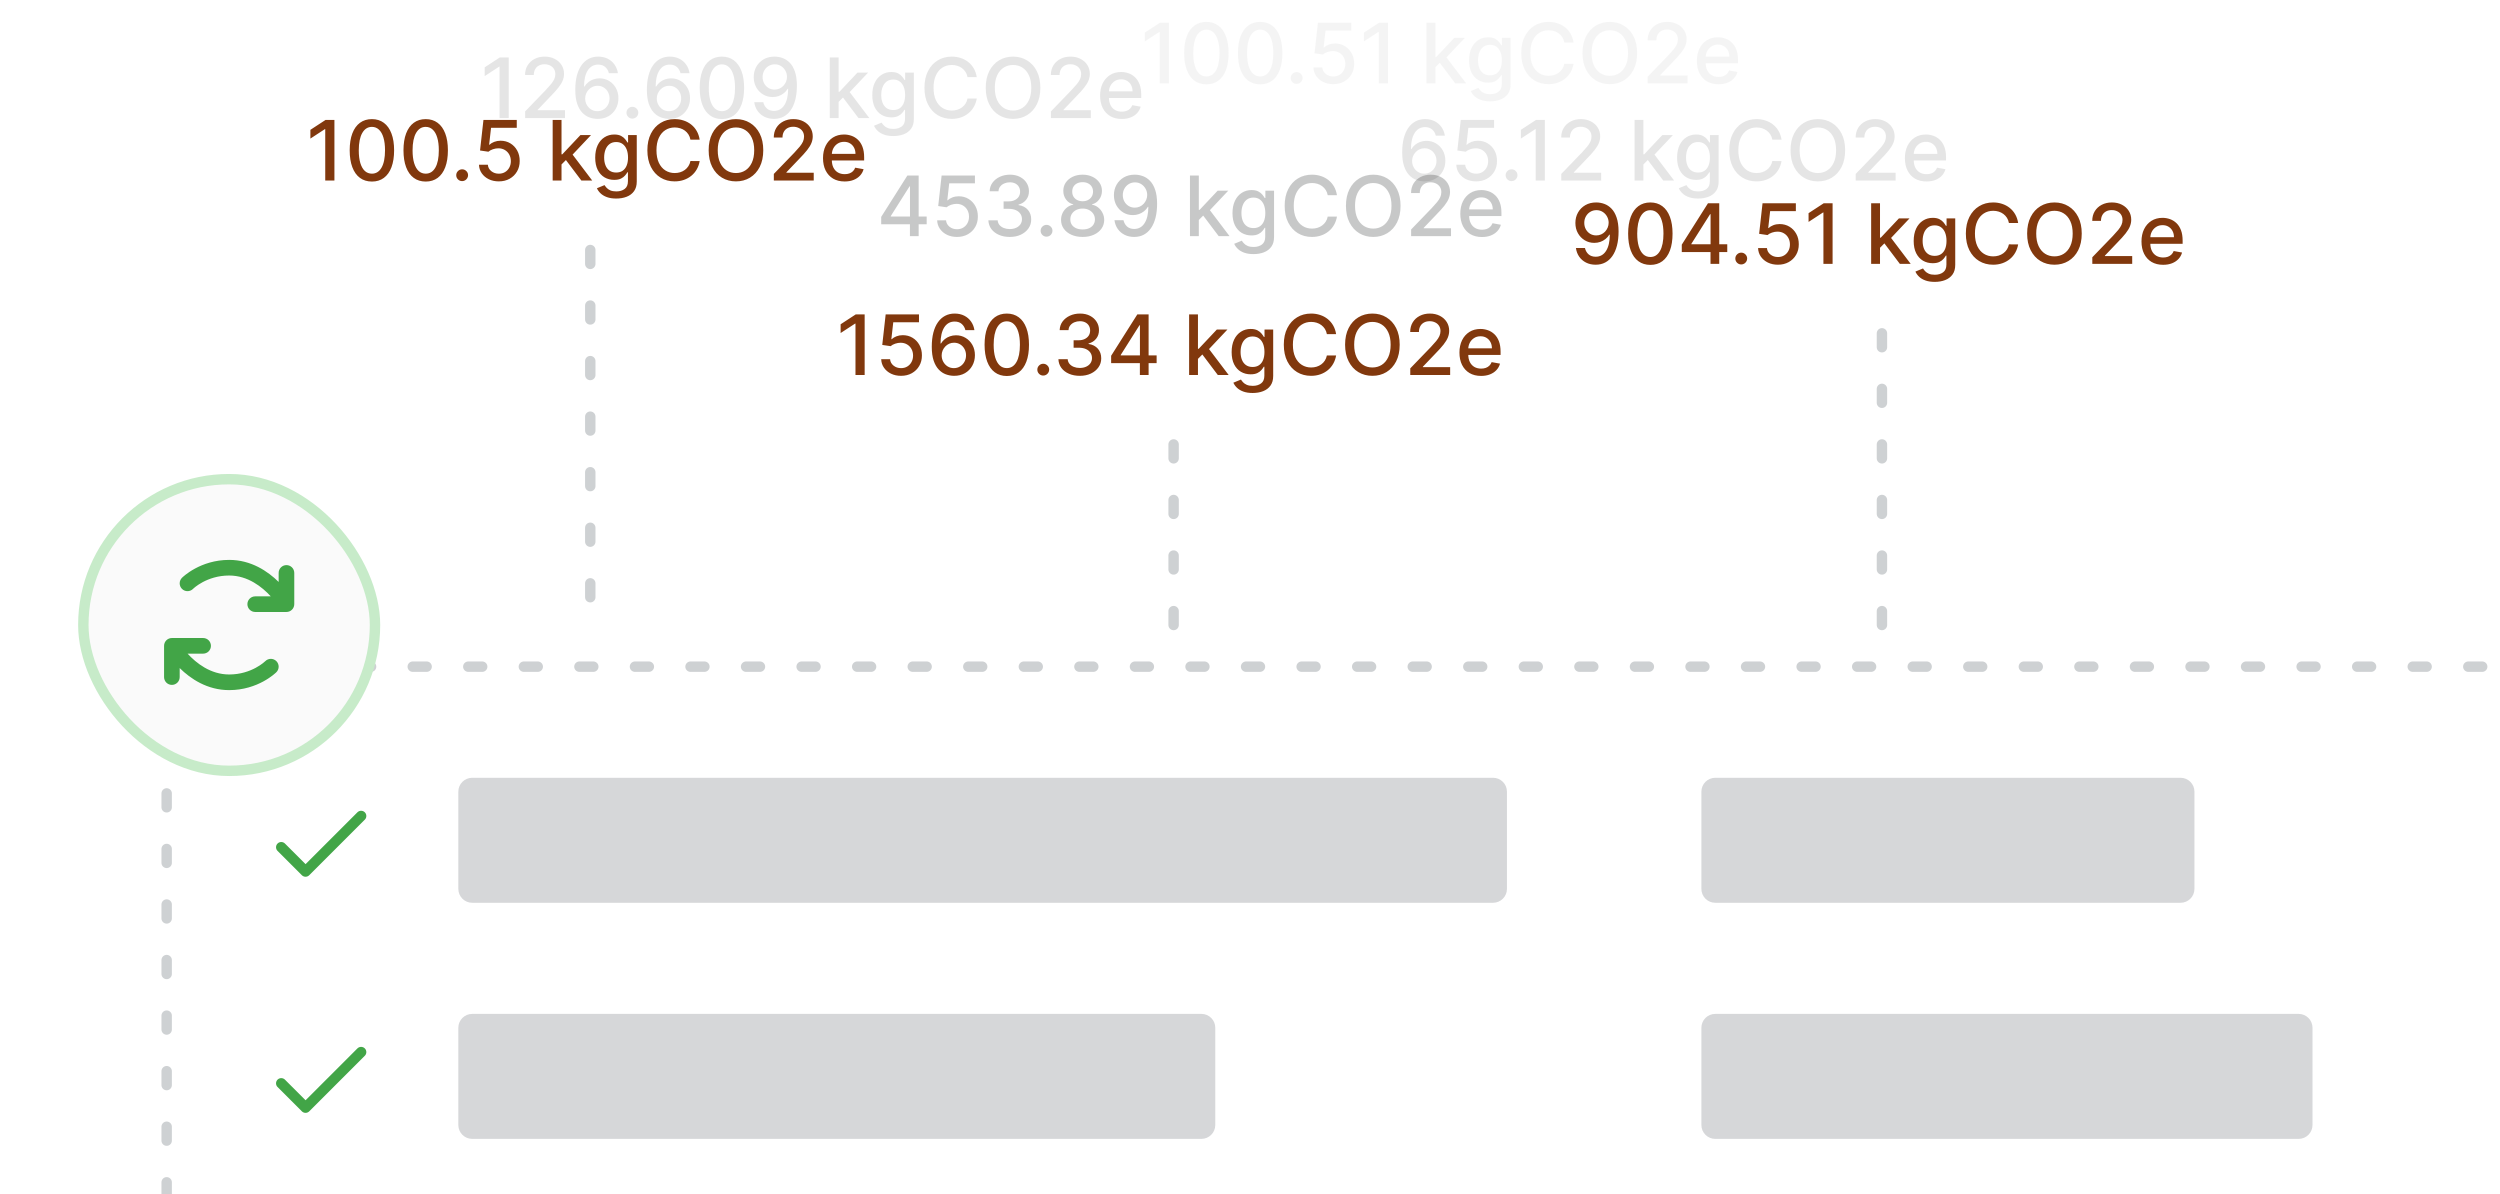 <svg width="360" height="172" viewBox="0 0 360 172" fill="none" xmlns="http://www.w3.org/2000/svg">
<g clip-path="url(#clip0_6810_91750)">
<path opacity="0.05" d="M168.32 3.273V12H166.999V4.594H166.948L164.86 5.957V4.696L167.038 3.273H168.32ZM173.72 12.145C173.046 12.142 172.471 11.964 171.994 11.612C171.517 11.26 171.151 10.747 170.899 10.074C170.646 9.401 170.519 8.589 170.519 7.641C170.519 6.695 170.646 5.886 170.899 5.216C171.154 4.545 171.521 4.034 171.998 3.682C172.478 3.33 173.052 3.153 173.72 3.153C174.387 3.153 174.96 3.331 175.437 3.686C175.914 4.038 176.279 4.55 176.532 5.22C176.788 5.888 176.916 6.695 176.916 7.641C176.916 8.592 176.789 9.405 176.536 10.078C176.284 10.749 175.919 11.261 175.441 11.617C174.964 11.969 174.39 12.145 173.72 12.145ZM173.72 11.007C174.311 11.007 174.772 10.719 175.105 10.142C175.44 9.565 175.607 8.732 175.607 7.641C175.607 6.916 175.531 6.304 175.377 5.804C175.227 5.301 175.009 4.92 174.725 4.662C174.444 4.401 174.109 4.27 173.72 4.27C173.132 4.27 172.67 4.56 172.335 5.139C171.999 5.719 171.83 6.553 171.828 7.641C171.828 8.368 171.903 8.983 172.053 9.486C172.207 9.986 172.424 10.365 172.705 10.624C172.987 10.879 173.325 11.007 173.72 11.007ZM181.466 12.145C180.792 12.142 180.217 11.964 179.74 11.612C179.263 11.26 178.898 10.747 178.645 10.074C178.392 9.401 178.265 8.589 178.265 7.641C178.265 6.695 178.392 5.886 178.645 5.216C178.9 4.545 179.267 4.034 179.744 3.682C180.224 3.33 180.798 3.153 181.466 3.153C182.133 3.153 182.706 3.331 183.183 3.686C183.66 4.038 184.025 4.55 184.278 5.22C184.534 5.888 184.662 6.695 184.662 7.641C184.662 8.592 184.535 9.405 184.282 10.078C184.03 10.749 183.665 11.261 183.187 11.617C182.71 11.969 182.136 12.145 181.466 12.145ZM181.466 11.007C182.057 11.007 182.518 10.719 182.851 10.142C183.186 9.565 183.354 8.732 183.354 7.641C183.354 6.916 183.277 6.304 183.123 5.804C182.973 5.301 182.756 4.92 182.471 4.662C182.19 4.401 181.855 4.27 181.466 4.27C180.878 4.27 180.416 4.56 180.081 5.139C179.746 5.719 179.577 6.553 179.574 7.641C179.574 8.368 179.649 8.983 179.8 9.486C179.953 9.986 180.17 10.365 180.452 10.624C180.733 10.879 181.071 11.007 181.466 11.007ZM186.714 12.081C186.481 12.081 186.28 11.999 186.113 11.834C185.945 11.666 185.861 11.464 185.861 11.229C185.861 10.996 185.945 10.797 186.113 10.632C186.28 10.464 186.481 10.381 186.714 10.381C186.947 10.381 187.147 10.464 187.314 10.632C187.482 10.797 187.566 10.996 187.566 11.229C187.566 11.385 187.526 11.528 187.447 11.659C187.37 11.787 187.268 11.889 187.14 11.966C187.012 12.043 186.87 12.081 186.714 12.081ZM191.996 12.119C191.461 12.119 190.981 12.017 190.555 11.812C190.132 11.605 189.794 11.321 189.541 10.96C189.288 10.599 189.153 10.188 189.136 9.724H190.415C190.446 10.099 190.612 10.408 190.913 10.649C191.214 10.891 191.575 11.011 191.996 11.011C192.331 11.011 192.628 10.935 192.886 10.781C193.148 10.625 193.352 10.411 193.5 10.138C193.65 9.865 193.726 9.554 193.726 9.205C193.726 8.849 193.649 8.533 193.496 8.254C193.342 7.976 193.131 7.757 192.861 7.598C192.594 7.439 192.287 7.358 191.94 7.355C191.676 7.355 191.41 7.401 191.143 7.491C190.876 7.582 190.66 7.702 190.496 7.849L189.29 7.67L189.78 3.273H194.578V4.402H190.875L190.598 6.844H190.649C190.819 6.679 191.045 6.541 191.327 6.43C191.611 6.32 191.915 6.264 192.238 6.264C192.77 6.264 193.243 6.391 193.657 6.643C194.075 6.896 194.403 7.241 194.642 7.679C194.883 8.114 195.003 8.614 195 9.179C195.003 9.744 194.875 10.249 194.616 10.692C194.361 11.135 194.006 11.484 193.551 11.74C193.099 11.993 192.581 12.119 191.996 12.119ZM199.867 3.273V12H198.546V4.594H198.495L196.407 5.957V4.696L198.585 3.273H199.867ZM206.593 9.78L206.584 8.224H206.806L209.414 5.455H210.939L207.965 8.608H207.765L206.593 9.78ZM205.421 12V3.273H206.695V12H205.421ZM209.555 12L207.211 8.889L208.089 7.999L211.118 12H209.555ZM214.575 14.591C214.056 14.591 213.608 14.523 213.233 14.386C212.861 14.25 212.557 14.07 212.321 13.845C212.085 13.621 211.909 13.375 211.793 13.108L212.888 12.656C212.965 12.781 213.067 12.913 213.195 13.053C213.325 13.195 213.502 13.315 213.723 13.415C213.948 13.514 214.236 13.564 214.588 13.564C215.071 13.564 215.47 13.446 215.786 13.21C216.101 12.977 216.259 12.605 216.259 12.094V10.807H216.178C216.101 10.946 215.99 11.101 215.845 11.271C215.703 11.442 215.507 11.589 215.257 11.714C215.007 11.839 214.682 11.902 214.281 11.902C213.764 11.902 213.298 11.781 212.884 11.54C212.472 11.296 212.145 10.936 211.904 10.462C211.665 9.984 211.546 9.398 211.546 8.702C211.546 8.006 211.664 7.409 211.899 6.912C212.138 6.415 212.465 6.034 212.879 5.77C213.294 5.503 213.764 5.369 214.29 5.369C214.696 5.369 215.024 5.438 215.274 5.574C215.524 5.707 215.719 5.864 215.858 6.043C216 6.222 216.11 6.379 216.186 6.516H216.28V5.455H217.529V12.145C217.529 12.707 217.398 13.169 217.137 13.53C216.875 13.891 216.521 14.158 216.075 14.331C215.632 14.504 215.132 14.591 214.575 14.591ZM214.563 10.845C214.929 10.845 215.239 10.76 215.492 10.589C215.747 10.416 215.941 10.169 216.071 9.848C216.205 9.524 216.271 9.136 216.271 8.685C216.271 8.244 216.206 7.857 216.075 7.521C215.945 7.186 215.753 6.925 215.5 6.737C215.247 6.547 214.935 6.452 214.563 6.452C214.179 6.452 213.86 6.551 213.604 6.75C213.348 6.946 213.155 7.213 213.024 7.551C212.896 7.889 212.833 8.267 212.833 8.685C212.833 9.114 212.898 9.49 213.029 9.814C213.159 10.138 213.352 10.391 213.608 10.572C213.867 10.754 214.185 10.845 214.563 10.845ZM226.588 6.111H225.259C225.208 5.827 225.112 5.577 224.973 5.361C224.834 5.145 224.664 4.962 224.462 4.811C224.26 4.661 224.034 4.547 223.784 4.47C223.537 4.393 223.274 4.355 222.996 4.355C222.493 4.355 222.043 4.482 221.645 4.734C221.25 4.987 220.938 5.358 220.708 5.847C220.48 6.335 220.367 6.932 220.367 7.636C220.367 8.347 220.48 8.946 220.708 9.435C220.938 9.923 221.252 10.293 221.649 10.543C222.047 10.793 222.494 10.918 222.992 10.918C223.267 10.918 223.529 10.881 223.776 10.807C224.026 10.73 224.252 10.618 224.453 10.47C224.655 10.322 224.825 10.142 224.965 9.929C225.107 9.713 225.205 9.466 225.259 9.188L226.588 9.192C226.517 9.621 226.379 10.016 226.175 10.376C225.973 10.734 225.713 11.044 225.395 11.305C225.08 11.564 224.719 11.764 224.313 11.906C223.906 12.048 223.463 12.119 222.983 12.119C222.227 12.119 221.554 11.94 220.963 11.582C220.372 11.222 219.906 10.706 219.566 10.036C219.227 9.365 219.058 8.565 219.058 7.636C219.058 6.705 219.229 5.905 219.57 5.237C219.911 4.567 220.377 4.053 220.968 3.695C221.558 3.334 222.23 3.153 222.983 3.153C223.446 3.153 223.878 3.22 224.279 3.354C224.682 3.484 225.044 3.678 225.365 3.933C225.686 4.186 225.952 4.496 226.162 4.862C226.372 5.226 226.514 5.642 226.588 6.111ZM235.745 7.636C235.745 8.568 235.574 9.369 235.233 10.04C234.893 10.707 234.425 11.222 233.831 11.582C233.241 11.94 232.569 12.119 231.816 12.119C231.06 12.119 230.385 11.94 229.792 11.582C229.201 11.222 228.735 10.706 228.394 10.036C228.053 9.365 227.883 8.565 227.883 7.636C227.883 6.705 228.053 5.905 228.394 5.237C228.735 4.567 229.201 4.053 229.792 3.695C230.385 3.334 231.06 3.153 231.816 3.153C232.569 3.153 233.241 3.334 233.831 3.695C234.425 4.053 234.893 4.567 235.233 5.237C235.574 5.905 235.745 6.705 235.745 7.636ZM234.441 7.636C234.441 6.926 234.326 6.328 234.096 5.842C233.868 5.354 233.556 4.984 233.158 4.734C232.763 4.482 232.316 4.355 231.816 4.355C231.313 4.355 230.864 4.482 230.469 4.734C230.074 4.984 229.762 5.354 229.532 5.842C229.305 6.328 229.191 6.926 229.191 7.636C229.191 8.347 229.305 8.946 229.532 9.435C229.762 9.92 230.074 10.29 230.469 10.543C230.864 10.793 231.313 10.918 231.816 10.918C232.316 10.918 232.763 10.793 233.158 10.543C233.556 10.29 233.868 9.92 234.096 9.435C234.326 8.946 234.441 8.347 234.441 7.636ZM237.267 12V11.046L240.22 7.986C240.536 7.653 240.796 7.362 241 7.112C241.208 6.859 241.362 6.619 241.465 6.392C241.567 6.165 241.618 5.923 241.618 5.668C241.618 5.378 241.55 5.128 241.414 4.918C241.277 4.705 241.091 4.541 240.855 4.428C240.619 4.311 240.354 4.253 240.058 4.253C239.746 4.253 239.473 4.317 239.24 4.445C239.007 4.572 238.828 4.753 238.703 4.986C238.578 5.219 238.516 5.491 238.516 5.804H237.259C237.259 5.273 237.381 4.808 237.625 4.411C237.869 4.013 238.205 3.705 238.631 3.486C239.057 3.264 239.541 3.153 240.084 3.153C240.632 3.153 241.115 3.263 241.533 3.482C241.953 3.697 242.281 3.993 242.517 4.368C242.753 4.74 242.871 5.161 242.871 5.629C242.871 5.953 242.81 6.27 242.688 6.58C242.568 6.889 242.36 7.234 242.061 7.615C241.763 7.993 241.348 8.452 240.817 8.991L239.083 10.807V10.871H243.012V12H237.267ZM247.465 12.132C246.82 12.132 246.264 11.994 245.798 11.719C245.335 11.44 244.977 11.05 244.725 10.547C244.475 10.041 244.35 9.449 244.35 8.77C244.35 8.099 244.475 7.509 244.725 6.997C244.977 6.486 245.33 6.087 245.781 5.8C246.236 5.513 246.767 5.369 247.375 5.369C247.744 5.369 248.102 5.43 248.449 5.553C248.796 5.675 249.107 5.866 249.382 6.128C249.658 6.389 249.875 6.729 250.034 7.146C250.193 7.561 250.273 8.065 250.273 8.659V9.111H245.07V8.156H249.024C249.024 7.821 248.956 7.524 248.82 7.266C248.683 7.004 248.492 6.798 248.244 6.648C248 6.497 247.713 6.422 247.384 6.422C247.026 6.422 246.713 6.51 246.446 6.686C246.182 6.859 245.977 7.087 245.833 7.368C245.691 7.646 245.619 7.949 245.619 8.276V9.021C245.619 9.459 245.696 9.831 245.85 10.138C246.006 10.445 246.223 10.679 246.502 10.841C246.78 11 247.105 11.079 247.477 11.079C247.719 11.079 247.939 11.046 248.138 10.977C248.337 10.906 248.509 10.801 248.654 10.662C248.798 10.523 248.909 10.351 248.986 10.146L250.192 10.364C250.095 10.719 249.922 11.03 249.672 11.297C249.425 11.561 249.114 11.767 248.739 11.915C248.367 12.06 247.942 12.132 247.465 12.132Z" fill="#232427"/>
<path opacity="0.25" d="M126.893 32.295V31.23L130.664 25.273H131.503V26.841H130.971L128.273 31.111V31.179H133.442V32.295H126.893ZM131.03 34V31.972L131.039 31.486V25.273H132.287V34H131.03ZM137.808 34.119C137.274 34.119 136.794 34.017 136.368 33.812C135.944 33.605 135.606 33.321 135.354 32.96C135.101 32.599 134.966 32.188 134.949 31.724H136.227C136.258 32.099 136.425 32.408 136.726 32.649C137.027 32.891 137.388 33.011 137.808 33.011C138.143 33.011 138.44 32.935 138.699 32.781C138.96 32.625 139.165 32.41 139.312 32.138C139.463 31.865 139.538 31.554 139.538 31.204C139.538 30.849 139.461 30.533 139.308 30.254C139.155 29.976 138.943 29.757 138.673 29.598C138.406 29.439 138.099 29.358 137.753 29.355C137.488 29.355 137.223 29.401 136.956 29.491C136.689 29.582 136.473 29.702 136.308 29.849L135.102 29.671L135.592 25.273H140.39V26.402H136.687L136.41 28.844H136.461C136.632 28.679 136.858 28.541 137.139 28.43C137.423 28.32 137.727 28.264 138.051 28.264C138.582 28.264 139.055 28.391 139.47 28.643C139.888 28.896 140.216 29.241 140.454 29.679C140.696 30.114 140.815 30.614 140.812 31.179C140.815 31.744 140.687 32.249 140.429 32.692C140.173 33.135 139.818 33.484 139.363 33.74C138.912 33.993 138.393 34.119 137.808 34.119ZM145.407 34.119C144.822 34.119 144.299 34.019 143.839 33.817C143.382 33.615 143.019 33.335 142.752 32.977C142.488 32.617 142.346 32.199 142.326 31.724H143.664C143.681 31.983 143.768 32.207 143.924 32.398C144.083 32.585 144.291 32.73 144.546 32.832C144.802 32.935 145.086 32.986 145.399 32.986C145.742 32.986 146.046 32.926 146.311 32.807C146.578 32.688 146.786 32.521 146.937 32.308C147.088 32.092 147.163 31.844 147.163 31.562C147.163 31.27 147.088 31.013 146.937 30.791C146.789 30.567 146.572 30.391 146.285 30.263C146.001 30.135 145.657 30.071 145.254 30.071H144.517V28.997H145.254C145.578 28.997 145.862 28.939 146.106 28.822C146.353 28.706 146.546 28.544 146.686 28.337C146.825 28.126 146.894 27.881 146.894 27.599C146.894 27.329 146.833 27.095 146.711 26.896C146.592 26.695 146.421 26.537 146.2 26.423C145.981 26.31 145.722 26.253 145.424 26.253C145.14 26.253 144.874 26.305 144.627 26.41C144.383 26.513 144.184 26.66 144.031 26.854C143.877 27.044 143.795 27.273 143.784 27.54H142.509C142.524 27.068 142.663 26.653 142.927 26.296C143.194 25.938 143.546 25.658 143.984 25.456C144.421 25.254 144.907 25.153 145.441 25.153C146.001 25.153 146.484 25.263 146.89 25.482C147.299 25.697 147.615 25.986 147.836 26.347C148.061 26.707 148.171 27.102 148.169 27.531C148.171 28.02 148.035 28.435 147.759 28.776C147.487 29.116 147.123 29.345 146.669 29.462V29.53C147.248 29.618 147.697 29.848 148.015 30.22C148.336 30.592 148.495 31.054 148.492 31.605C148.495 32.085 148.362 32.516 148.092 32.896C147.825 33.277 147.46 33.577 146.997 33.795C146.534 34.011 146.004 34.119 145.407 34.119ZM150.702 34.081C150.469 34.081 150.269 33.999 150.101 33.834C149.933 33.666 149.85 33.465 149.85 33.229C149.85 32.996 149.933 32.797 150.101 32.632C150.269 32.465 150.469 32.381 150.702 32.381C150.935 32.381 151.135 32.465 151.303 32.632C151.47 32.797 151.554 32.996 151.554 33.229C151.554 33.385 151.514 33.528 151.435 33.659C151.358 33.787 151.256 33.889 151.128 33.966C151 34.043 150.858 34.081 150.702 34.081ZM155.9 34.119C155.289 34.119 154.749 34.014 154.28 33.804C153.814 33.594 153.449 33.304 153.185 32.935C152.921 32.565 152.79 32.145 152.793 31.673C152.79 31.304 152.866 30.965 153.019 30.655C153.175 30.342 153.387 30.082 153.654 29.875C153.921 29.665 154.219 29.531 154.549 29.474V29.423C154.114 29.318 153.766 29.085 153.505 28.724C153.243 28.364 153.114 27.949 153.117 27.48C153.114 27.034 153.232 26.636 153.471 26.287C153.712 25.935 154.043 25.658 154.464 25.456C154.884 25.254 155.363 25.153 155.9 25.153C156.431 25.153 156.905 25.256 157.323 25.46C157.743 25.662 158.074 25.939 158.316 26.291C158.557 26.641 158.68 27.037 158.682 27.48C158.68 27.949 158.546 28.364 158.282 28.724C158.018 29.085 157.674 29.318 157.251 29.423V29.474C157.577 29.531 157.871 29.665 158.133 29.875C158.397 30.082 158.607 30.342 158.763 30.655C158.922 30.965 159.003 31.304 159.006 31.673C159.003 32.145 158.87 32.565 158.606 32.935C158.341 33.304 157.975 33.594 157.506 33.804C157.04 34.014 156.505 34.119 155.9 34.119ZM155.9 33.041C156.26 33.041 156.573 32.981 156.837 32.862C157.101 32.74 157.306 32.571 157.451 32.355C157.596 32.136 157.67 31.881 157.672 31.588C157.67 31.284 157.59 31.016 157.434 30.783C157.28 30.55 157.072 30.366 156.807 30.233C156.543 30.099 156.241 30.033 155.9 30.033C155.556 30.033 155.251 30.099 154.983 30.233C154.716 30.366 154.506 30.55 154.353 30.783C154.199 31.016 154.124 31.284 154.127 31.588C154.124 31.881 154.194 32.136 154.336 32.355C154.481 32.571 154.687 32.74 154.954 32.862C155.221 32.981 155.536 33.041 155.9 33.041ZM155.9 28.98C156.189 28.98 156.447 28.922 156.671 28.805C156.895 28.689 157.072 28.527 157.199 28.32C157.33 28.112 157.397 27.869 157.4 27.591C157.397 27.318 157.331 27.079 157.204 26.875C157.079 26.671 156.904 26.513 156.68 26.402C156.455 26.288 156.195 26.232 155.9 26.232C155.599 26.232 155.334 26.288 155.107 26.402C154.883 26.513 154.708 26.671 154.583 26.875C154.458 27.079 154.397 27.318 154.4 27.591C154.397 27.869 154.459 28.112 154.587 28.32C154.715 28.527 154.891 28.689 155.116 28.805C155.343 28.922 155.604 28.98 155.9 28.98ZM163.435 25.153C163.824 25.156 164.208 25.227 164.585 25.366C164.963 25.506 165.304 25.733 165.608 26.048C165.915 26.364 166.159 26.79 166.341 27.327C166.526 27.861 166.619 28.526 166.622 29.321C166.622 30.085 166.546 30.766 166.392 31.362C166.239 31.956 166.019 32.457 165.732 32.867C165.448 33.276 165.102 33.587 164.696 33.8C164.29 34.013 163.833 34.119 163.324 34.119C162.804 34.119 162.343 34.017 161.939 33.812C161.536 33.608 161.208 33.325 160.955 32.965C160.702 32.601 160.544 32.183 160.482 31.712H161.781C161.867 32.087 162.04 32.391 162.301 32.624C162.566 32.854 162.906 32.969 163.324 32.969C163.963 32.969 164.462 32.69 164.82 32.133C165.178 31.574 165.358 30.793 165.361 29.79H165.293C165.145 30.034 164.96 30.244 164.739 30.421C164.52 30.597 164.274 30.733 164.002 30.829C163.729 30.926 163.438 30.974 163.128 30.974C162.625 30.974 162.168 30.851 161.756 30.604C161.344 30.357 161.016 30.017 160.771 29.585C160.527 29.153 160.405 28.66 160.405 28.107C160.405 27.555 160.53 27.055 160.78 26.607C161.033 26.158 161.385 25.803 161.837 25.541C162.291 25.277 162.824 25.148 163.435 25.153ZM163.439 26.261C163.107 26.261 162.807 26.344 162.54 26.509C162.276 26.671 162.067 26.891 161.914 27.169C161.76 27.445 161.683 27.751 161.683 28.09C161.683 28.428 161.757 28.734 161.905 29.01C162.056 29.283 162.26 29.5 162.519 29.662C162.78 29.821 163.078 29.901 163.414 29.901C163.664 29.901 163.896 29.852 164.112 29.756C164.328 29.659 164.517 29.526 164.679 29.355C164.841 29.182 164.968 28.986 165.058 28.767C165.149 28.548 165.195 28.318 165.195 28.077C165.195 27.756 165.118 27.457 164.965 27.182C164.814 26.906 164.607 26.685 164.343 26.517C164.078 26.347 163.777 26.261 163.439 26.261ZM172.526 31.78L172.518 30.224H172.74L175.347 27.454H176.873L173.899 30.608H173.698L172.526 31.78ZM171.355 34V25.273H172.629V34H171.355ZM175.488 34L173.144 30.889L174.022 29.999L177.052 34H175.488ZM180.509 36.591C179.989 36.591 179.542 36.523 179.167 36.386C178.795 36.25 178.491 36.07 178.255 35.845C178.019 35.621 177.843 35.375 177.726 35.108L178.822 34.656C178.898 34.781 179.001 34.913 179.128 35.053C179.259 35.195 179.435 35.315 179.657 35.415C179.881 35.514 180.17 35.564 180.522 35.564C181.005 35.564 181.404 35.446 181.719 35.21C182.035 34.977 182.192 34.605 182.192 34.094V32.807H182.111C182.035 32.946 181.924 33.101 181.779 33.271C181.637 33.442 181.441 33.59 181.191 33.715C180.941 33.84 180.616 33.902 180.215 33.902C179.698 33.902 179.232 33.781 178.817 33.54C178.405 33.295 178.079 32.936 177.837 32.462C177.599 31.984 177.479 31.398 177.479 30.702C177.479 30.006 177.597 29.409 177.833 28.912C178.072 28.415 178.398 28.034 178.813 27.77C179.228 27.503 179.698 27.369 180.224 27.369C180.63 27.369 180.958 27.438 181.208 27.574C181.458 27.707 181.653 27.864 181.792 28.043C181.934 28.222 182.043 28.379 182.12 28.516H182.214V27.454H183.462V34.145C183.462 34.707 183.331 35.169 183.07 35.53C182.809 35.891 182.455 36.158 182.009 36.331C181.566 36.504 181.066 36.591 180.509 36.591ZM180.496 32.845C180.863 32.845 181.172 32.76 181.425 32.59C181.681 32.416 181.874 32.169 182.005 31.848C182.138 31.524 182.205 31.136 182.205 30.685C182.205 30.244 182.14 29.857 182.009 29.521C181.878 29.186 181.687 28.925 181.434 28.737C181.181 28.547 180.868 28.452 180.496 28.452C180.113 28.452 179.793 28.551 179.537 28.75C179.282 28.946 179.089 29.213 178.958 29.551C178.83 29.889 178.766 30.267 178.766 30.685C178.766 31.114 178.831 31.49 178.962 31.814C179.093 32.138 179.286 32.391 179.542 32.572C179.8 32.754 180.118 32.845 180.496 32.845ZM192.522 28.111H191.192C191.141 27.827 191.046 27.577 190.907 27.361C190.768 27.145 190.597 26.962 190.395 26.811C190.194 26.66 189.968 26.547 189.718 26.47C189.471 26.393 189.208 26.355 188.93 26.355C188.427 26.355 187.976 26.482 187.579 26.734C187.184 26.987 186.871 27.358 186.641 27.847C186.414 28.335 186.3 28.932 186.3 29.636C186.3 30.347 186.414 30.946 186.641 31.435C186.871 31.923 187.185 32.293 187.583 32.543C187.981 32.793 188.428 32.918 188.925 32.918C189.201 32.918 189.462 32.881 189.709 32.807C189.959 32.73 190.185 32.618 190.387 32.47C190.589 32.322 190.759 32.142 190.898 31.929C191.04 31.713 191.138 31.466 191.192 31.188L192.522 31.192C192.451 31.621 192.313 32.016 192.108 32.376C191.907 32.734 191.647 33.044 191.329 33.305C191.013 33.564 190.653 33.764 190.246 33.906C189.84 34.048 189.397 34.119 188.917 34.119C188.161 34.119 187.488 33.94 186.897 33.582C186.306 33.222 185.84 32.706 185.499 32.035C185.161 31.365 184.992 30.565 184.992 29.636C184.992 28.704 185.162 27.905 185.503 27.237C185.844 26.567 186.31 26.053 186.901 25.695C187.492 25.334 188.164 25.153 188.917 25.153C189.38 25.153 189.812 25.22 190.212 25.354C190.616 25.484 190.978 25.678 191.299 25.933C191.62 26.186 191.885 26.496 192.096 26.862C192.306 27.226 192.448 27.642 192.522 28.111ZM201.678 29.636C201.678 30.568 201.508 31.369 201.167 32.04C200.826 32.707 200.359 33.222 199.765 33.582C199.174 33.94 198.502 34.119 197.749 34.119C196.994 34.119 196.319 33.94 195.725 33.582C195.134 33.222 194.669 32.706 194.328 32.035C193.987 31.365 193.816 30.565 193.816 29.636C193.816 28.704 193.987 27.905 194.328 27.237C194.669 26.567 195.134 26.053 195.725 25.695C196.319 25.334 196.994 25.153 197.749 25.153C198.502 25.153 199.174 25.334 199.765 25.695C200.359 26.053 200.826 26.567 201.167 27.237C201.508 27.905 201.678 28.704 201.678 29.636ZM200.374 29.636C200.374 28.926 200.259 28.328 200.029 27.842C199.802 27.354 199.49 26.984 199.092 26.734C198.697 26.482 198.249 26.355 197.749 26.355C197.247 26.355 196.798 26.482 196.403 26.734C196.008 26.984 195.695 27.354 195.465 27.842C195.238 28.328 195.124 28.926 195.124 29.636C195.124 30.347 195.238 30.946 195.465 31.435C195.695 31.921 196.008 32.29 196.403 32.543C196.798 32.793 197.247 32.918 197.749 32.918C198.249 32.918 198.697 32.793 199.092 32.543C199.49 32.29 199.802 31.921 200.029 31.435C200.259 30.946 200.374 30.347 200.374 29.636ZM203.201 34V33.045L206.154 29.986C206.469 29.653 206.729 29.362 206.934 29.112C207.141 28.859 207.296 28.619 207.398 28.392C207.501 28.165 207.552 27.923 207.552 27.668C207.552 27.378 207.483 27.128 207.347 26.918C207.211 26.704 207.025 26.541 206.789 26.428C206.553 26.311 206.287 26.253 205.992 26.253C205.68 26.253 205.407 26.317 205.174 26.445C204.941 26.572 204.762 26.753 204.637 26.986C204.512 27.219 204.449 27.491 204.449 27.804H203.192C203.192 27.273 203.314 26.808 203.559 26.41C203.803 26.013 204.138 25.704 204.564 25.486C204.991 25.264 205.475 25.153 206.018 25.153C206.566 25.153 207.049 25.263 207.466 25.482C207.887 25.697 208.215 25.993 208.451 26.368C208.687 26.74 208.805 27.16 208.805 27.629C208.805 27.953 208.743 28.27 208.621 28.579C208.502 28.889 208.293 29.234 207.995 29.615C207.697 29.993 207.282 30.452 206.751 30.991L205.016 32.807V32.871H208.945V34H203.201ZM213.398 34.132C212.753 34.132 212.198 33.994 211.732 33.719C211.269 33.44 210.911 33.05 210.658 32.547C210.408 32.041 210.283 31.449 210.283 30.77C210.283 30.099 210.408 29.509 210.658 28.997C210.911 28.486 211.263 28.087 211.715 27.8C212.17 27.513 212.701 27.369 213.309 27.369C213.678 27.369 214.036 27.43 214.383 27.553C214.729 27.675 215.04 27.866 215.316 28.128C215.591 28.389 215.809 28.729 215.968 29.146C216.127 29.561 216.206 30.065 216.206 30.659V31.111H211.003V30.156H214.958C214.958 29.821 214.89 29.524 214.753 29.266C214.617 29.004 214.425 28.798 214.178 28.648C213.934 28.497 213.647 28.422 213.317 28.422C212.959 28.422 212.647 28.51 212.38 28.686C212.116 28.859 211.911 29.087 211.766 29.368C211.624 29.646 211.553 29.949 211.553 30.276V31.021C211.553 31.459 211.63 31.831 211.783 32.138C211.939 32.445 212.157 32.679 212.435 32.841C212.714 33 213.039 33.08 213.411 33.08C213.653 33.08 213.873 33.045 214.072 32.977C214.27 32.906 214.442 32.801 214.587 32.662C214.732 32.523 214.843 32.351 214.92 32.146L216.126 32.364C216.029 32.719 215.856 33.03 215.606 33.297C215.358 33.561 215.047 33.767 214.672 33.915C214.3 34.06 213.876 34.132 213.398 34.132Z" fill="#232427"/>
<path opacity="0.12" d="M205.101 26.119C204.712 26.114 204.328 26.043 203.951 25.906C203.576 25.77 203.235 25.543 202.928 25.224C202.621 24.906 202.375 24.479 202.191 23.942C202.009 23.405 201.918 22.734 201.918 21.93C201.918 21.169 201.993 20.493 202.144 19.902C202.297 19.311 202.517 18.812 202.804 18.406C203.091 17.997 203.438 17.686 203.844 17.473C204.25 17.26 204.706 17.153 205.212 17.153C205.732 17.153 206.194 17.256 206.597 17.46C207 17.665 207.327 17.947 207.577 18.308C207.83 18.669 207.99 19.079 208.059 19.54H206.759C206.671 19.176 206.496 18.879 206.235 18.649C205.973 18.419 205.632 18.304 205.212 18.304C204.573 18.304 204.074 18.582 203.716 19.139C203.361 19.696 203.182 20.47 203.179 21.462H203.243C203.394 21.215 203.578 21.004 203.797 20.831C204.019 20.655 204.266 20.52 204.539 20.426C204.814 20.329 205.104 20.281 205.408 20.281C205.914 20.281 206.371 20.405 206.78 20.652C207.192 20.896 207.52 21.234 207.765 21.666C208.009 22.098 208.131 22.592 208.131 23.149C208.131 23.706 208.005 24.21 207.752 24.662C207.502 25.114 207.15 25.472 206.695 25.736C206.24 25.997 205.709 26.125 205.101 26.119ZM205.097 25.011C205.432 25.011 205.732 24.929 205.996 24.764C206.26 24.599 206.469 24.378 206.623 24.099C206.776 23.821 206.853 23.51 206.853 23.166C206.853 22.831 206.777 22.526 206.627 22.25C206.479 21.974 206.275 21.756 206.013 21.594C205.755 21.432 205.459 21.351 205.127 21.351C204.874 21.351 204.64 21.399 204.424 21.496C204.211 21.592 204.023 21.726 203.861 21.896C203.699 22.067 203.571 22.263 203.478 22.484C203.387 22.703 203.341 22.935 203.341 23.179C203.341 23.506 203.417 23.808 203.567 24.087C203.721 24.365 203.929 24.59 204.194 24.76C204.461 24.928 204.762 25.011 205.097 25.011ZM212.564 26.119C212.03 26.119 211.55 26.017 211.124 25.812C210.7 25.605 210.362 25.321 210.109 24.96C209.857 24.599 209.722 24.188 209.705 23.724H210.983C211.014 24.099 211.18 24.408 211.482 24.649C211.783 24.891 212.143 25.011 212.564 25.011C212.899 25.011 213.196 24.935 213.455 24.781C213.716 24.625 213.92 24.41 214.068 24.138C214.219 23.865 214.294 23.554 214.294 23.204C214.294 22.849 214.217 22.533 214.064 22.254C213.911 21.976 213.699 21.757 213.429 21.598C213.162 21.439 212.855 21.358 212.509 21.355C212.244 21.355 211.979 21.401 211.712 21.491C211.445 21.582 211.229 21.702 211.064 21.849L209.858 21.671L210.348 17.273H215.146V18.402H211.443L211.166 20.844H211.217C211.388 20.679 211.614 20.541 211.895 20.43C212.179 20.32 212.483 20.264 212.807 20.264C213.338 20.264 213.811 20.391 214.226 20.643C214.643 20.896 214.972 21.241 215.21 21.679C215.452 22.114 215.571 22.614 215.568 23.179C215.571 23.744 215.443 24.249 215.185 24.692C214.929 25.135 214.574 25.484 214.119 25.74C213.668 25.993 213.149 26.119 212.564 26.119ZM217.665 26.081C217.432 26.081 217.232 25.999 217.064 25.834C216.896 25.666 216.812 25.465 216.812 25.229C216.812 24.996 216.896 24.797 217.064 24.632C217.232 24.465 217.432 24.381 217.665 24.381C217.898 24.381 218.098 24.465 218.266 24.632C218.433 24.797 218.517 24.996 218.517 25.229C218.517 25.385 218.477 25.528 218.398 25.659C218.321 25.787 218.219 25.889 218.091 25.966C217.963 26.043 217.821 26.081 217.665 26.081ZM222.463 17.273V26H221.142V18.594H221.091L219.003 19.957V18.696L221.18 17.273H222.463ZM224.824 26V25.046L227.777 21.986C228.092 21.653 228.352 21.362 228.557 21.112C228.764 20.859 228.919 20.619 229.021 20.392C229.124 20.165 229.175 19.923 229.175 19.668C229.175 19.378 229.107 19.128 228.97 18.918C228.834 18.704 228.648 18.541 228.412 18.428C228.176 18.311 227.911 18.253 227.615 18.253C227.303 18.253 227.03 18.317 226.797 18.445C226.564 18.572 226.385 18.753 226.26 18.986C226.135 19.219 226.072 19.491 226.072 19.804H224.815C224.815 19.273 224.938 18.808 225.182 18.41C225.426 18.013 225.761 17.704 226.188 17.486C226.614 17.264 227.098 17.153 227.641 17.153C228.189 17.153 228.672 17.263 229.089 17.482C229.51 17.697 229.838 17.993 230.074 18.368C230.31 18.74 230.428 19.16 230.428 19.629C230.428 19.953 230.366 20.27 230.244 20.579C230.125 20.889 229.916 21.234 229.618 21.615C229.32 21.993 228.905 22.452 228.374 22.991L226.639 24.807V24.871H230.568V26H224.824ZM236.548 23.78L236.539 22.224H236.761L239.369 19.454H240.895L237.92 22.608H237.72L236.548 23.78ZM235.376 26V17.273H236.65V26H235.376ZM239.51 26L237.166 22.889L238.044 21.999L241.074 26H239.51ZM244.531 28.591C244.011 28.591 243.563 28.523 243.188 28.386C242.816 28.25 242.512 28.07 242.276 27.845C242.04 27.621 241.864 27.375 241.748 27.108L242.843 26.656C242.92 26.781 243.022 26.913 243.15 27.053C243.281 27.195 243.457 27.315 243.678 27.415C243.903 27.514 244.191 27.564 244.543 27.564C245.026 27.564 245.425 27.446 245.741 27.21C246.056 26.977 246.214 26.605 246.214 26.094V24.807H246.133C246.056 24.946 245.945 25.101 245.8 25.271C245.658 25.442 245.462 25.59 245.212 25.715C244.962 25.84 244.637 25.902 244.237 25.902C243.719 25.902 243.254 25.781 242.839 25.54C242.427 25.296 242.1 24.936 241.859 24.462C241.62 23.984 241.501 23.398 241.501 22.702C241.501 22.006 241.619 21.409 241.854 20.912C242.093 20.415 242.42 20.034 242.835 19.77C243.249 19.503 243.719 19.369 244.245 19.369C244.651 19.369 244.979 19.438 245.229 19.574C245.479 19.707 245.674 19.864 245.813 20.043C245.955 20.222 246.065 20.379 246.141 20.516H246.235V19.454H247.484V26.145C247.484 26.707 247.353 27.169 247.092 27.53C246.83 27.891 246.477 28.158 246.031 28.331C245.587 28.504 245.087 28.591 244.531 28.591ZM244.518 24.845C244.884 24.845 245.194 24.76 245.447 24.59C245.702 24.416 245.896 24.169 246.026 23.848C246.16 23.524 246.227 23.136 246.227 22.685C246.227 22.244 246.161 21.857 246.031 21.521C245.9 21.186 245.708 20.925 245.455 20.737C245.202 20.547 244.89 20.452 244.518 20.452C244.134 20.452 243.815 20.551 243.559 20.75C243.303 20.946 243.11 21.213 242.979 21.551C242.852 21.889 242.788 22.267 242.788 22.685C242.788 23.114 242.853 23.49 242.984 23.814C243.114 24.138 243.308 24.391 243.563 24.572C243.822 24.754 244.14 24.845 244.518 24.845ZM256.543 20.111H255.214C255.163 19.827 255.067 19.577 254.928 19.361C254.789 19.145 254.619 18.962 254.417 18.811C254.215 18.66 253.989 18.547 253.739 18.47C253.492 18.393 253.229 18.355 252.951 18.355C252.448 18.355 251.998 18.482 251.6 18.734C251.205 18.987 250.893 19.358 250.663 19.847C250.435 20.335 250.322 20.932 250.322 21.636C250.322 22.347 250.435 22.946 250.663 23.435C250.893 23.923 251.207 24.293 251.604 24.543C252.002 24.793 252.45 24.918 252.947 24.918C253.222 24.918 253.484 24.881 253.731 24.807C253.981 24.73 254.207 24.618 254.408 24.47C254.61 24.322 254.781 24.142 254.92 23.929C255.062 23.713 255.16 23.466 255.214 23.188L256.543 23.192C256.472 23.621 256.335 24.016 256.13 24.376C255.928 24.734 255.668 25.044 255.35 25.305C255.035 25.564 254.674 25.764 254.268 25.906C253.862 26.048 253.418 26.119 252.938 26.119C252.183 26.119 251.509 25.94 250.918 25.582C250.327 25.222 249.862 24.706 249.521 24.035C249.183 23.365 249.013 22.565 249.013 21.636C249.013 20.704 249.184 19.905 249.525 19.237C249.866 18.567 250.332 18.053 250.923 17.695C251.513 17.334 252.185 17.153 252.938 17.153C253.401 17.153 253.833 17.22 254.234 17.354C254.637 17.484 254.999 17.678 255.32 17.933C255.641 18.186 255.907 18.496 256.117 18.862C256.327 19.226 256.469 19.642 256.543 20.111ZM265.7 21.636C265.7 22.568 265.529 23.369 265.189 24.04C264.848 24.707 264.38 25.222 263.787 25.582C263.196 25.94 262.524 26.119 261.771 26.119C261.015 26.119 260.341 25.94 259.747 25.582C259.156 25.222 258.69 24.706 258.349 24.035C258.008 23.365 257.838 22.565 257.838 21.636C257.838 20.704 258.008 19.905 258.349 19.237C258.69 18.567 259.156 18.053 259.747 17.695C260.341 17.334 261.015 17.153 261.771 17.153C262.524 17.153 263.196 17.334 263.787 17.695C264.38 18.053 264.848 18.567 265.189 19.237C265.529 19.905 265.7 20.704 265.7 21.636ZM264.396 21.636C264.396 20.926 264.281 20.328 264.051 19.842C263.824 19.354 263.511 18.984 263.113 18.734C262.718 18.482 262.271 18.355 261.771 18.355C261.268 18.355 260.819 18.482 260.424 18.734C260.029 18.984 259.717 19.354 259.487 19.842C259.26 20.328 259.146 20.926 259.146 21.636C259.146 22.347 259.26 22.946 259.487 23.435C259.717 23.921 260.029 24.29 260.424 24.543C260.819 24.793 261.268 24.918 261.771 24.918C262.271 24.918 262.718 24.793 263.113 24.543C263.511 24.29 263.824 23.921 264.051 23.435C264.281 22.946 264.396 22.347 264.396 21.636ZM267.222 26V25.046L270.175 21.986C270.491 21.653 270.751 21.362 270.955 21.112C271.163 20.859 271.317 20.619 271.42 20.392C271.522 20.165 271.573 19.923 271.573 19.668C271.573 19.378 271.505 19.128 271.369 18.918C271.232 18.704 271.046 18.541 270.81 18.428C270.575 18.311 270.309 18.253 270.013 18.253C269.701 18.253 269.428 18.317 269.195 18.445C268.962 18.572 268.783 18.753 268.658 18.986C268.533 19.219 268.471 19.491 268.471 19.804H267.214C267.214 19.273 267.336 18.808 267.58 18.41C267.825 18.013 268.16 17.704 268.586 17.486C269.012 17.264 269.496 17.153 270.039 17.153C270.587 17.153 271.07 17.263 271.488 17.482C271.908 17.697 272.237 17.993 272.472 18.368C272.708 18.74 272.826 19.16 272.826 19.629C272.826 19.953 272.765 20.27 272.643 20.579C272.523 20.889 272.315 21.234 272.016 21.615C271.718 21.993 271.303 22.452 270.772 22.991L269.038 24.807V24.871H272.967V26H267.222ZM277.42 26.132C276.775 26.132 276.219 25.994 275.754 25.719C275.29 25.44 274.933 25.05 274.68 24.547C274.43 24.041 274.305 23.449 274.305 22.77C274.305 22.099 274.43 21.509 274.68 20.997C274.933 20.486 275.285 20.087 275.737 19.8C276.191 19.513 276.722 19.369 277.33 19.369C277.7 19.369 278.058 19.43 278.404 19.553C278.751 19.675 279.062 19.866 279.337 20.128C279.613 20.389 279.83 20.729 279.989 21.146C280.148 21.561 280.228 22.065 280.228 22.659V23.111H275.025V22.156H278.979C278.979 21.821 278.911 21.524 278.775 21.266C278.638 21.004 278.447 20.798 278.2 20.648C277.955 20.497 277.668 20.422 277.339 20.422C276.981 20.422 276.668 20.51 276.401 20.686C276.137 20.859 275.933 21.087 275.788 21.368C275.646 21.646 275.575 21.949 275.575 22.276V23.021C275.575 23.459 275.651 23.831 275.805 24.138C275.961 24.445 276.178 24.679 276.457 24.841C276.735 25 277.06 25.079 277.433 25.079C277.674 25.079 277.894 25.046 278.093 24.977C278.292 24.906 278.464 24.801 278.609 24.662C278.754 24.523 278.864 24.351 278.941 24.146L280.147 24.364C280.05 24.719 279.877 25.03 279.627 25.297C279.38 25.561 279.069 25.767 278.694 25.915C278.322 26.06 277.897 26.132 277.42 26.132Z" fill="#232427"/>
<path opacity="0.12" d="M73.256 8.273V17H71.935V9.594H71.884L69.796 10.957V9.696L71.973 8.273H73.256ZM75.617 17V16.046L78.57 12.986C78.885 12.653 79.145 12.362 79.35 12.112C79.557 11.859 79.712 11.619 79.814 11.392C79.916 11.165 79.968 10.923 79.968 10.668C79.968 10.378 79.9 10.128 79.763 9.918C79.627 9.705 79.441 9.541 79.205 9.428C78.969 9.311 78.704 9.253 78.408 9.253C78.096 9.253 77.823 9.317 77.59 9.445C77.357 9.572 77.178 9.753 77.053 9.986C76.928 10.219 76.865 10.492 76.865 10.804H75.608C75.608 10.273 75.731 9.808 75.975 9.411C76.219 9.013 76.554 8.705 76.981 8.486C77.407 8.264 77.891 8.153 78.434 8.153C78.982 8.153 79.465 8.263 79.882 8.482C80.303 8.697 80.631 8.993 80.867 9.368C81.103 9.74 81.221 10.161 81.221 10.629C81.221 10.953 81.159 11.27 81.037 11.579C80.918 11.889 80.709 12.234 80.411 12.615C80.113 12.993 79.698 13.452 79.166 13.992L77.432 15.807V15.871H81.361V17H75.617ZM86.023 17.119C85.634 17.114 85.25 17.043 84.873 16.906C84.498 16.77 84.157 16.543 83.85 16.224C83.543 15.906 83.297 15.479 83.113 14.942C82.931 14.405 82.84 13.734 82.84 12.93C82.84 12.169 82.915 11.493 83.066 10.902C83.219 10.311 83.439 9.812 83.726 9.406C84.013 8.997 84.36 8.686 84.766 8.473C85.172 8.26 85.628 8.153 86.134 8.153C86.654 8.153 87.115 8.256 87.519 8.46C87.922 8.665 88.249 8.947 88.499 9.308C88.752 9.669 88.912 10.079 88.981 10.54H87.681C87.593 10.176 87.418 9.879 87.157 9.649C86.895 9.419 86.554 9.304 86.134 9.304C85.495 9.304 84.996 9.582 84.638 10.139C84.283 10.696 84.104 11.47 84.101 12.462H84.165C84.316 12.214 84.5 12.004 84.719 11.831C84.941 11.655 85.188 11.52 85.461 11.426C85.736 11.329 86.026 11.281 86.33 11.281C86.836 11.281 87.293 11.405 87.702 11.652C88.114 11.896 88.442 12.234 88.686 12.666C88.931 13.098 89.053 13.592 89.053 14.149C89.053 14.706 88.927 15.21 88.674 15.662C88.424 16.114 88.071 16.472 87.617 16.736C87.162 16.997 86.631 17.125 86.023 17.119ZM86.019 16.011C86.354 16.011 86.654 15.929 86.918 15.764C87.182 15.599 87.391 15.378 87.544 15.099C87.698 14.821 87.775 14.51 87.775 14.166C87.775 13.831 87.699 13.526 87.549 13.25C87.401 12.974 87.196 12.756 86.935 12.594C86.677 12.432 86.381 12.351 86.049 12.351C85.796 12.351 85.561 12.399 85.346 12.496C85.132 12.592 84.945 12.726 84.783 12.896C84.621 13.067 84.493 13.263 84.4 13.484C84.309 13.703 84.263 13.935 84.263 14.179C84.263 14.506 84.338 14.808 84.489 15.087C84.642 15.365 84.851 15.589 85.115 15.76C85.382 15.928 85.684 16.011 86.019 16.011ZM91.063 17.081C90.83 17.081 90.63 16.999 90.462 16.834C90.295 16.666 90.211 16.465 90.211 16.229C90.211 15.996 90.295 15.797 90.462 15.632C90.63 15.464 90.83 15.381 91.063 15.381C91.296 15.381 91.496 15.464 91.664 15.632C91.832 15.797 91.915 15.996 91.915 16.229C91.915 16.385 91.876 16.528 91.796 16.659C91.719 16.787 91.617 16.889 91.489 16.966C91.362 17.043 91.219 17.081 91.063 17.081ZM96.336 17.119C95.946 17.114 95.563 17.043 95.185 16.906C94.81 16.77 94.469 16.543 94.162 16.224C93.856 15.906 93.61 15.479 93.425 14.942C93.243 14.405 93.152 13.734 93.152 12.93C93.152 12.169 93.228 11.493 93.378 10.902C93.532 10.311 93.752 9.812 94.039 9.406C94.326 8.997 94.672 8.686 95.079 8.473C95.485 8.26 95.941 8.153 96.446 8.153C96.966 8.153 97.428 8.256 97.831 8.46C98.235 8.665 98.561 8.947 98.811 9.308C99.064 9.669 99.225 10.079 99.293 10.54H97.993C97.905 10.176 97.731 9.879 97.469 9.649C97.208 9.419 96.867 9.304 96.446 9.304C95.807 9.304 95.309 9.582 94.951 10.139C94.596 10.696 94.416 11.47 94.414 12.462H94.478C94.628 12.214 94.813 12.004 95.032 11.831C95.253 11.655 95.5 11.52 95.773 11.426C96.049 11.329 96.338 11.281 96.642 11.281C97.148 11.281 97.606 11.405 98.015 11.652C98.427 11.896 98.755 12.234 98.999 12.666C99.243 13.098 99.365 13.592 99.365 14.149C99.365 14.706 99.239 15.21 98.986 15.662C98.736 16.114 98.384 16.472 97.929 16.736C97.475 16.997 96.944 17.125 96.336 17.119ZM96.331 16.011C96.666 16.011 96.966 15.929 97.231 15.764C97.495 15.599 97.704 15.378 97.857 15.099C98.01 14.821 98.087 14.51 98.087 14.166C98.087 13.831 98.012 13.526 97.861 13.25C97.713 12.974 97.509 12.756 97.248 12.594C96.989 12.432 96.694 12.351 96.361 12.351C96.108 12.351 95.874 12.399 95.658 12.496C95.445 12.592 95.257 12.726 95.096 12.896C94.934 13.067 94.806 13.263 94.712 13.484C94.621 13.703 94.576 13.935 94.576 14.179C94.576 14.506 94.651 14.808 94.802 15.087C94.955 15.365 95.164 15.589 95.428 15.76C95.695 15.928 95.996 16.011 96.331 16.011ZM103.956 17.145C103.283 17.142 102.707 16.965 102.23 16.612C101.753 16.26 101.388 15.747 101.135 15.074C100.882 14.401 100.756 13.589 100.756 12.641C100.756 11.695 100.882 10.886 101.135 10.216C101.391 9.545 101.757 9.034 102.234 8.682C102.714 8.33 103.288 8.153 103.956 8.153C104.624 8.153 105.196 8.331 105.673 8.686C106.151 9.038 106.516 9.55 106.768 10.22C107.024 10.888 107.152 11.695 107.152 12.641C107.152 13.592 107.026 14.405 106.773 15.078C106.52 15.749 106.155 16.261 105.678 16.616C105.2 16.969 104.626 17.145 103.956 17.145ZM103.956 16.007C104.547 16.007 105.009 15.719 105.341 15.142C105.676 14.565 105.844 13.732 105.844 12.641C105.844 11.916 105.767 11.304 105.614 10.804C105.463 10.301 105.246 9.92 104.962 9.662C104.68 9.401 104.345 9.27 103.956 9.27C103.368 9.27 102.906 9.56 102.571 10.139C102.236 10.719 102.067 11.553 102.064 12.641C102.064 13.368 102.139 13.983 102.29 14.486C102.443 14.986 102.661 15.365 102.942 15.624C103.223 15.879 103.561 16.007 103.956 16.007ZM111.566 8.153C111.955 8.156 112.338 8.227 112.716 8.366C113.094 8.506 113.435 8.733 113.739 9.048C114.046 9.364 114.29 9.79 114.472 10.327C114.657 10.861 114.75 11.526 114.753 12.321C114.753 13.085 114.676 13.766 114.523 14.362C114.37 14.956 114.15 15.457 113.863 15.867C113.578 16.276 113.233 16.587 112.827 16.8C112.421 17.013 111.963 17.119 111.455 17.119C110.935 17.119 110.473 17.017 110.07 16.812C109.667 16.608 109.338 16.325 109.086 15.964C108.833 15.601 108.675 15.183 108.613 14.712H109.912C109.998 15.087 110.171 15.391 110.432 15.624C110.696 15.854 111.037 15.969 111.455 15.969C112.094 15.969 112.593 15.69 112.951 15.133C113.309 14.574 113.489 13.793 113.492 12.79H113.424C113.276 13.034 113.091 13.244 112.87 13.421C112.651 13.597 112.405 13.733 112.132 13.829C111.86 13.926 111.569 13.974 111.259 13.974C110.756 13.974 110.299 13.851 109.887 13.604C109.475 13.357 109.147 13.017 108.902 12.585C108.658 12.153 108.536 11.661 108.536 11.107C108.536 10.555 108.661 10.055 108.911 9.607C109.164 9.158 109.516 8.803 109.968 8.541C110.422 8.277 110.955 8.148 111.566 8.153ZM111.57 9.261C111.238 9.261 110.938 9.344 110.671 9.509C110.407 9.67 110.198 9.891 110.044 10.169C109.891 10.445 109.814 10.751 109.814 11.089C109.814 11.428 109.888 11.734 110.036 12.01C110.186 12.283 110.391 12.5 110.65 12.662C110.911 12.821 111.209 12.901 111.544 12.901C111.794 12.901 112.027 12.852 112.243 12.756C112.459 12.659 112.648 12.526 112.81 12.355C112.972 12.182 113.098 11.986 113.189 11.767C113.28 11.548 113.326 11.318 113.326 11.077C113.326 10.756 113.249 10.457 113.096 10.182C112.945 9.906 112.738 9.685 112.473 9.517C112.209 9.347 111.908 9.261 111.57 9.261ZM120.657 14.78L120.649 13.224H120.87L123.478 10.454H125.004L122.029 13.608H121.829L120.657 14.78ZM119.485 17V8.273H120.76V17H119.485ZM123.619 17L121.275 13.889L122.153 12.999L125.183 17H123.619ZM128.64 19.591C128.12 19.591 127.673 19.523 127.298 19.386C126.925 19.25 126.621 19.07 126.386 18.845C126.15 18.621 125.974 18.375 125.857 18.108L126.952 17.656C127.029 17.781 127.131 17.913 127.259 18.053C127.39 18.195 127.566 18.315 127.788 18.415C128.012 18.514 128.3 18.564 128.653 18.564C129.136 18.564 129.535 18.446 129.85 18.21C130.165 17.977 130.323 17.605 130.323 17.094V15.807H130.242C130.165 15.946 130.055 16.101 129.91 16.271C129.768 16.442 129.572 16.59 129.322 16.715C129.072 16.84 128.746 16.902 128.346 16.902C127.829 16.902 127.363 16.781 126.948 16.54C126.536 16.296 126.21 15.936 125.968 15.462C125.729 14.984 125.61 14.398 125.61 13.702C125.61 13.006 125.728 12.409 125.964 11.912C126.202 11.415 126.529 11.034 126.944 10.77C127.359 10.503 127.829 10.369 128.354 10.369C128.761 10.369 129.089 10.438 129.339 10.574C129.589 10.707 129.783 10.864 129.923 11.043C130.065 11.222 130.174 11.379 130.251 11.516H130.344V10.454H131.593V17.145C131.593 17.707 131.462 18.169 131.201 18.53C130.94 18.891 130.586 19.158 130.14 19.331C129.697 19.504 129.197 19.591 128.64 19.591ZM128.627 15.845C128.994 15.845 129.303 15.76 129.556 15.589C129.812 15.416 130.005 15.169 130.136 14.848C130.269 14.524 130.336 14.136 130.336 13.685C130.336 13.244 130.271 12.857 130.14 12.521C130.009 12.186 129.817 11.925 129.565 11.737C129.312 11.547 128.999 11.452 128.627 11.452C128.244 11.452 127.924 11.551 127.668 11.75C127.413 11.946 127.219 12.213 127.089 12.551C126.961 12.889 126.897 13.267 126.897 13.685C126.897 14.114 126.962 14.49 127.093 14.814C127.224 15.138 127.417 15.391 127.673 15.572C127.931 15.754 128.249 15.845 128.627 15.845ZM140.653 11.111H139.323C139.272 10.827 139.177 10.577 139.038 10.361C138.898 10.145 138.728 9.962 138.526 9.811C138.325 9.661 138.099 9.547 137.849 9.47C137.602 9.393 137.339 9.355 137.06 9.355C136.558 9.355 136.107 9.482 135.71 9.734C135.315 9.987 135.002 10.358 134.772 10.847C134.545 11.335 134.431 11.932 134.431 12.636C134.431 13.347 134.545 13.946 134.772 14.435C135.002 14.923 135.316 15.293 135.714 15.543C136.112 15.793 136.559 15.918 137.056 15.918C137.332 15.918 137.593 15.881 137.84 15.807C138.09 15.73 138.316 15.618 138.518 15.47C138.719 15.322 138.89 15.142 139.029 14.929C139.171 14.713 139.269 14.466 139.323 14.188L140.653 14.192C140.582 14.621 140.444 15.016 140.239 15.376C140.038 15.734 139.778 16.044 139.46 16.305C139.144 16.564 138.783 16.764 138.377 16.906C137.971 17.048 137.528 17.119 137.048 17.119C136.292 17.119 135.619 16.94 135.028 16.582C134.437 16.222 133.971 15.706 133.63 15.036C133.292 14.365 133.123 13.565 133.123 12.636C133.123 11.704 133.293 10.905 133.634 10.237C133.975 9.567 134.441 9.053 135.032 8.695C135.623 8.334 136.295 8.153 137.048 8.153C137.511 8.153 137.942 8.22 138.343 8.354C138.746 8.484 139.109 8.678 139.43 8.933C139.751 9.186 140.016 9.496 140.227 9.862C140.437 10.226 140.579 10.642 140.653 11.111ZM149.809 12.636C149.809 13.568 149.639 14.369 149.298 15.04C148.957 15.707 148.49 16.222 147.896 16.582C147.305 16.94 146.633 17.119 145.88 17.119C145.125 17.119 144.45 16.94 143.856 16.582C143.265 16.222 142.799 15.706 142.458 15.036C142.118 14.365 141.947 13.565 141.947 12.636C141.947 11.704 142.118 10.905 142.458 10.237C142.799 9.567 143.265 9.053 143.856 8.695C144.45 8.334 145.125 8.153 145.88 8.153C146.633 8.153 147.305 8.334 147.896 8.695C148.49 9.053 148.957 9.567 149.298 10.237C149.639 10.905 149.809 11.704 149.809 12.636ZM148.505 12.636C148.505 11.926 148.39 11.328 148.16 10.842C147.933 10.354 147.62 9.984 147.223 9.734C146.828 9.482 146.38 9.355 145.88 9.355C145.377 9.355 144.929 9.482 144.534 9.734C144.139 9.984 143.826 10.354 143.596 10.842C143.369 11.328 143.255 11.926 143.255 12.636C143.255 13.347 143.369 13.946 143.596 14.435C143.826 14.921 144.139 15.29 144.534 15.543C144.929 15.793 145.377 15.918 145.88 15.918C146.38 15.918 146.828 15.793 147.223 15.543C147.62 15.29 147.933 14.921 148.16 14.435C148.39 13.946 148.505 13.347 148.505 12.636ZM151.332 17V16.046L154.285 12.986C154.6 12.653 154.86 12.362 155.065 12.112C155.272 11.859 155.427 11.619 155.529 11.392C155.631 11.165 155.683 10.923 155.683 10.668C155.683 10.378 155.614 10.128 155.478 9.918C155.342 9.705 155.156 9.541 154.92 9.428C154.684 9.311 154.418 9.253 154.123 9.253C153.81 9.253 153.538 9.317 153.305 9.445C153.072 9.572 152.893 9.753 152.768 9.986C152.643 10.219 152.58 10.492 152.58 10.804H151.323C151.323 10.273 151.445 9.808 151.69 9.411C151.934 9.013 152.269 8.705 152.695 8.486C153.121 8.264 153.606 8.153 154.148 8.153C154.697 8.153 155.18 8.263 155.597 8.482C156.018 8.697 156.346 8.993 156.582 9.368C156.817 9.74 156.935 10.161 156.935 10.629C156.935 10.953 156.874 11.27 156.752 11.579C156.633 11.889 156.424 12.234 156.126 12.615C155.827 12.993 155.413 13.452 154.881 13.992L153.147 15.807V15.871H157.076V17H151.332ZM161.529 17.132C160.884 17.132 160.329 16.994 159.863 16.719C159.4 16.44 159.042 16.05 158.789 15.547C158.539 15.041 158.414 14.449 158.414 13.77C158.414 13.099 158.539 12.508 158.789 11.997C159.042 11.486 159.394 11.087 159.846 10.8C160.3 10.513 160.832 10.369 161.44 10.369C161.809 10.369 162.167 10.43 162.513 10.553C162.86 10.675 163.171 10.867 163.447 11.128C163.722 11.389 163.94 11.729 164.099 12.146C164.258 12.561 164.337 13.065 164.337 13.659V14.111H159.134V13.156H163.089C163.089 12.821 163.021 12.524 162.884 12.266C162.748 12.004 162.556 11.798 162.309 11.648C162.065 11.497 161.778 11.422 161.448 11.422C161.09 11.422 160.778 11.51 160.511 11.686C160.246 11.859 160.042 12.087 159.897 12.368C159.755 12.646 159.684 12.949 159.684 13.276V14.021C159.684 14.459 159.761 14.831 159.914 15.138C160.07 15.445 160.288 15.679 160.566 15.841C160.844 16 161.17 16.079 161.542 16.079C161.783 16.079 162.004 16.046 162.202 15.977C162.401 15.906 162.573 15.801 162.718 15.662C162.863 15.523 162.974 15.351 163.05 15.146L164.256 15.364C164.16 15.719 163.987 16.03 163.737 16.297C163.489 16.561 163.178 16.767 162.803 16.915C162.431 17.06 162.006 17.132 161.529 17.132Z" fill="#232427"/>
<path d="M48.156 17.273V26H46.835V18.594H46.784L44.696 19.957V18.696L46.874 17.273H48.156ZM53.556 26.145C52.882 26.142 52.307 25.965 51.83 25.612C51.352 25.26 50.987 24.747 50.735 24.074C50.482 23.401 50.355 22.59 50.355 21.641C50.355 20.695 50.482 19.886 50.735 19.216C50.99 18.546 51.357 18.034 51.834 17.682C52.314 17.329 52.888 17.153 53.556 17.153C54.223 17.153 54.796 17.331 55.273 17.686C55.75 18.038 56.115 18.55 56.368 19.22C56.624 19.888 56.752 20.695 56.752 21.641C56.752 22.592 56.625 23.405 56.372 24.078C56.12 24.749 55.754 25.261 55.277 25.616C54.8 25.969 54.226 26.145 53.556 26.145ZM53.556 25.007C54.147 25.007 54.608 24.719 54.941 24.142C55.276 23.565 55.443 22.732 55.443 21.641C55.443 20.916 55.367 20.304 55.213 19.804C55.063 19.301 54.845 18.921 54.561 18.662C54.28 18.401 53.945 18.27 53.556 18.27C52.968 18.27 52.506 18.56 52.171 19.139C51.835 19.719 51.666 20.553 51.663 21.641C51.663 22.368 51.739 22.983 51.889 23.486C52.043 23.986 52.26 24.365 52.541 24.624C52.823 24.879 53.161 25.007 53.556 25.007ZM61.302 26.145C60.628 26.142 60.053 25.965 59.576 25.612C59.099 25.26 58.733 24.747 58.481 24.074C58.228 23.401 58.101 22.59 58.101 21.641C58.101 20.695 58.228 19.886 58.481 19.216C58.736 18.546 59.103 18.034 59.58 17.682C60.06 17.329 60.634 17.153 61.302 17.153C61.969 17.153 62.542 17.331 63.019 17.686C63.496 18.038 63.861 18.55 64.114 19.22C64.37 19.888 64.498 20.695 64.498 21.641C64.498 22.592 64.371 23.405 64.118 24.078C63.866 24.749 63.501 25.261 63.023 25.616C62.546 25.969 61.972 26.145 61.302 26.145ZM61.302 25.007C61.893 25.007 62.354 24.719 62.687 24.142C63.022 23.565 63.19 22.732 63.19 21.641C63.19 20.916 63.113 20.304 62.959 19.804C62.809 19.301 62.591 18.921 62.307 18.662C62.026 18.401 61.691 18.27 61.302 18.27C60.714 18.27 60.252 18.56 59.917 19.139C59.581 19.719 59.413 20.553 59.41 21.641C59.41 22.368 59.485 22.983 59.636 23.486C59.789 23.986 60.006 24.365 60.288 24.624C60.569 24.879 60.907 25.007 61.302 25.007ZM66.549 26.081C66.317 26.081 66.116 25.999 65.949 25.834C65.781 25.666 65.697 25.465 65.697 25.229C65.697 24.996 65.781 24.797 65.949 24.632C66.116 24.465 66.317 24.381 66.549 24.381C66.782 24.381 66.983 24.465 67.15 24.632C67.318 24.797 67.402 24.996 67.402 25.229C67.402 25.385 67.362 25.528 67.282 25.659C67.206 25.787 67.103 25.889 66.976 25.966C66.848 26.043 66.706 26.081 66.549 26.081ZM71.832 26.119C71.297 26.119 70.817 26.017 70.391 25.812C69.968 25.605 69.63 25.321 69.377 24.96C69.124 24.599 68.989 24.188 68.972 23.724H70.251C70.282 24.099 70.448 24.408 70.749 24.649C71.05 24.891 71.411 25.011 71.832 25.011C72.167 25.011 72.464 24.935 72.722 24.781C72.984 24.625 73.188 24.41 73.336 24.138C73.486 23.865 73.562 23.554 73.562 23.204C73.562 22.849 73.485 22.533 73.332 22.254C73.178 21.976 72.966 21.757 72.697 21.598C72.43 21.439 72.123 21.358 71.776 21.355C71.512 21.355 71.246 21.401 70.979 21.491C70.712 21.582 70.496 21.702 70.332 21.849L69.126 21.671L69.616 17.273H74.414V18.402H70.711L70.434 20.844H70.485C70.655 20.679 70.881 20.541 71.162 20.43C71.447 20.32 71.751 20.264 72.074 20.264C72.606 20.264 73.079 20.391 73.493 20.643C73.911 20.896 74.239 21.241 74.478 21.679C74.719 22.114 74.839 22.614 74.836 23.179C74.839 23.744 74.711 24.249 74.452 24.692C74.197 25.135 73.841 25.484 73.387 25.74C72.935 25.993 72.417 26.119 71.832 26.119ZM80.757 23.78L80.748 22.224H80.97L83.578 19.454H85.103L82.129 22.608H81.929L80.757 23.78ZM79.585 26V17.273H80.859V26H79.585ZM83.719 26L81.375 22.889L82.253 21.999L85.282 26H83.719ZM88.74 28.591C88.22 28.591 87.772 28.523 87.397 28.386C87.025 28.25 86.721 28.07 86.485 27.845C86.249 27.621 86.073 27.375 85.957 27.108L87.052 26.656C87.129 26.781 87.231 26.913 87.359 27.053C87.49 27.195 87.666 27.315 87.887 27.415C88.112 27.514 88.4 27.564 88.752 27.564C89.235 27.564 89.634 27.446 89.95 27.21C90.265 26.977 90.423 26.605 90.423 26.094V24.807H90.342C90.265 24.946 90.154 25.101 90.009 25.271C89.867 25.442 89.671 25.59 89.421 25.715C89.171 25.84 88.846 25.902 88.445 25.902C87.928 25.902 87.463 25.781 87.048 25.54C86.636 25.296 86.309 24.936 86.068 24.462C85.829 23.984 85.71 23.398 85.71 22.702C85.71 22.006 85.828 21.409 86.063 20.912C86.302 20.415 86.629 20.034 87.043 19.77C87.458 19.503 87.928 19.369 88.454 19.369C88.86 19.369 89.188 19.438 89.438 19.574C89.688 19.707 89.883 19.864 90.022 20.043C90.164 20.222 90.274 20.379 90.35 20.516H90.444V19.454H91.693V26.145C91.693 26.707 91.562 27.169 91.301 27.53C91.039 27.891 90.686 28.158 90.24 28.331C89.796 28.504 89.296 28.591 88.74 28.591ZM88.727 24.845C89.093 24.845 89.403 24.76 89.656 24.59C89.911 24.416 90.105 24.169 90.235 23.848C90.369 23.524 90.436 23.136 90.436 22.685C90.436 22.244 90.37 21.857 90.24 21.521C90.109 21.186 89.917 20.925 89.664 20.737C89.411 20.547 89.099 20.452 88.727 20.452C88.343 20.452 88.024 20.551 87.768 20.75C87.512 20.946 87.319 21.213 87.188 21.551C87.061 21.889 86.997 22.267 86.997 22.685C86.997 23.114 87.062 23.49 87.193 23.814C87.323 24.138 87.516 24.391 87.772 24.572C88.031 24.754 88.349 24.845 88.727 24.845ZM100.752 20.111H99.423C99.372 19.827 99.276 19.577 99.137 19.361C98.998 19.145 98.828 18.962 98.626 18.811C98.424 18.66 98.198 18.547 97.948 18.47C97.701 18.393 97.438 18.355 97.16 18.355C96.657 18.355 96.207 18.482 95.809 18.734C95.414 18.987 95.102 19.358 94.872 19.847C94.644 20.335 94.531 20.932 94.531 21.636C94.531 22.347 94.644 22.946 94.872 23.435C95.102 23.923 95.416 24.293 95.813 24.543C96.211 24.793 96.659 24.918 97.156 24.918C97.431 24.918 97.693 24.881 97.94 24.807C98.19 24.73 98.416 24.618 98.617 24.47C98.819 24.322 98.99 24.142 99.129 23.929C99.271 23.713 99.369 23.466 99.423 23.188L100.752 23.192C100.681 23.621 100.544 24.016 100.339 24.376C100.137 24.734 99.877 25.044 99.559 25.305C99.244 25.564 98.883 25.764 98.477 25.906C98.07 26.048 97.627 26.119 97.147 26.119C96.391 26.119 95.718 25.94 95.127 25.582C94.536 25.222 94.07 24.706 93.73 24.035C93.391 23.365 93.222 22.565 93.222 21.636C93.222 20.704 93.393 19.905 93.734 19.237C94.075 18.567 94.541 18.053 95.132 17.695C95.722 17.334 96.394 17.153 97.147 17.153C97.61 17.153 98.042 17.22 98.443 17.354C98.846 17.484 99.208 17.678 99.529 17.933C99.85 18.186 100.116 18.496 100.326 18.862C100.536 19.226 100.678 19.642 100.752 20.111ZM109.909 21.636C109.909 22.568 109.738 23.369 109.398 24.04C109.057 24.707 108.589 25.222 107.996 25.582C107.405 25.94 106.733 26.119 105.98 26.119C105.224 26.119 104.55 25.94 103.956 25.582C103.365 25.222 102.899 24.706 102.558 24.035C102.217 23.365 102.047 22.565 102.047 21.636C102.047 20.704 102.217 19.905 102.558 19.237C102.899 18.567 103.365 18.053 103.956 17.695C104.55 17.334 105.224 17.153 105.98 17.153C106.733 17.153 107.405 17.334 107.996 17.695C108.589 18.053 109.057 18.567 109.398 19.237C109.738 19.905 109.909 20.704 109.909 21.636ZM108.605 21.636C108.605 20.926 108.49 20.328 108.26 19.842C108.032 19.354 107.72 18.984 107.322 18.734C106.927 18.482 106.48 18.355 105.98 18.355C105.477 18.355 105.028 18.482 104.633 18.734C104.238 18.984 103.926 19.354 103.696 19.842C103.469 20.328 103.355 20.926 103.355 21.636C103.355 22.347 103.469 22.946 103.696 23.435C103.926 23.921 104.238 24.29 104.633 24.543C105.028 24.793 105.477 24.918 105.98 24.918C106.48 24.918 106.927 24.793 107.322 24.543C107.72 24.29 108.032 23.921 108.26 23.435C108.49 22.946 108.605 22.347 108.605 21.636ZM111.431 26V25.046L114.384 21.986C114.7 21.653 114.96 21.362 115.164 21.112C115.372 20.859 115.526 20.619 115.629 20.392C115.731 20.165 115.782 19.923 115.782 19.668C115.782 19.378 115.714 19.128 115.578 18.918C115.441 18.704 115.255 18.541 115.019 18.428C114.784 18.311 114.518 18.253 114.222 18.253C113.91 18.253 113.637 18.317 113.404 18.445C113.171 18.572 112.992 18.753 112.867 18.986C112.742 19.219 112.68 19.491 112.68 19.804H111.423C111.423 19.273 111.545 18.808 111.789 18.41C112.034 18.013 112.369 17.704 112.795 17.486C113.221 17.264 113.705 17.153 114.248 17.153C114.796 17.153 115.279 17.263 115.697 17.482C116.117 17.697 116.445 17.993 116.681 18.368C116.917 18.74 117.035 19.16 117.035 19.629C117.035 19.953 116.974 20.27 116.852 20.579C116.732 20.889 116.524 21.234 116.225 21.615C115.927 21.993 115.512 22.452 114.981 22.991L113.247 24.807V24.871H117.176V26H111.431ZM121.629 26.132C120.984 26.132 120.428 25.994 119.963 25.719C119.499 25.44 119.142 25.05 118.889 24.547C118.639 24.041 118.514 23.449 118.514 22.77C118.514 22.099 118.639 21.509 118.889 20.997C119.142 20.486 119.494 20.087 119.945 19.8C120.4 19.513 120.931 19.369 121.539 19.369C121.909 19.369 122.267 19.43 122.613 19.553C122.96 19.675 123.271 19.866 123.546 20.128C123.822 20.389 124.039 20.729 124.198 21.146C124.357 21.561 124.437 22.065 124.437 22.659V23.111H119.234V22.156H123.188C123.188 21.821 123.12 21.524 122.984 21.266C122.847 21.004 122.656 20.798 122.409 20.648C122.164 20.497 121.877 20.422 121.548 20.422C121.19 20.422 120.877 20.51 120.61 20.686C120.346 20.859 120.142 21.087 119.997 21.368C119.855 21.646 119.784 21.949 119.784 22.276V23.021C119.784 23.459 119.86 23.831 120.014 24.138C120.17 24.445 120.387 24.679 120.666 24.841C120.944 25 121.269 25.079 121.642 25.079C121.883 25.079 122.103 25.046 122.302 24.977C122.501 24.906 122.673 24.801 122.818 24.662C122.963 24.523 123.073 24.351 123.15 24.146L124.356 24.364C124.259 24.719 124.086 25.03 123.836 25.297C123.589 25.561 123.278 25.767 122.903 25.915C122.531 26.06 122.106 26.132 121.629 26.132Z" fill="#81380D"/>
<path d="M85 36L85 91" stroke="#CED1D3" stroke-width="1.5" stroke-linecap="round" stroke-dasharray="2 6"/>
<path d="M169 64V91" stroke="#CED1D3" stroke-width="1.5" stroke-linecap="round" stroke-dasharray="2 6"/>
<path d="M271 48V91" stroke="#CED1D3" stroke-width="1.5" stroke-linecap="round" stroke-dasharray="2 6"/>
<path d="M124.51 45.273V54H123.189V46.594H123.138L121.05 47.957V46.696L123.227 45.273H124.51ZM129.751 54.119C129.217 54.119 128.737 54.017 128.311 53.812C127.888 53.605 127.55 53.321 127.297 52.96C127.044 52.599 126.909 52.188 126.892 51.724H128.17C128.202 52.099 128.368 52.408 128.669 52.649C128.97 52.891 129.331 53.011 129.751 53.011C130.087 53.011 130.384 52.935 130.642 52.781C130.903 52.625 131.108 52.41 131.256 52.138C131.406 51.865 131.482 51.554 131.482 51.205C131.482 50.849 131.405 50.533 131.251 50.254C131.098 49.976 130.886 49.757 130.616 49.598C130.349 49.439 130.043 49.358 129.696 49.355C129.432 49.355 129.166 49.401 128.899 49.492C128.632 49.582 128.416 49.702 128.251 49.849L127.045 49.67L127.536 45.273H132.334V46.402H128.631L128.354 48.844H128.405C128.575 48.679 128.801 48.541 129.082 48.43C129.366 48.32 129.67 48.264 129.994 48.264C130.526 48.264 130.999 48.391 131.413 48.644C131.831 48.896 132.159 49.242 132.398 49.679C132.639 50.114 132.759 50.614 132.756 51.179C132.759 51.744 132.631 52.249 132.372 52.692C132.116 53.135 131.761 53.484 131.307 53.74C130.855 53.993 130.337 54.119 129.751 54.119ZM137.359 54.119C136.97 54.114 136.586 54.043 136.208 53.906C135.833 53.77 135.493 53.543 135.186 53.224C134.879 52.906 134.633 52.479 134.449 51.942C134.267 51.405 134.176 50.734 134.176 49.93C134.176 49.169 134.251 48.493 134.402 47.902C134.555 47.311 134.775 46.812 135.062 46.406C135.349 45.997 135.696 45.686 136.102 45.473C136.508 45.26 136.964 45.153 137.47 45.153C137.99 45.153 138.451 45.256 138.855 45.46C139.258 45.665 139.585 45.947 139.835 46.308C140.088 46.669 140.248 47.08 140.316 47.54H139.017C138.929 47.176 138.754 46.879 138.493 46.649C138.231 46.419 137.89 46.304 137.47 46.304C136.831 46.304 136.332 46.582 135.974 47.139C135.619 47.696 135.44 48.47 135.437 49.462H135.501C135.652 49.215 135.836 49.004 136.055 48.831C136.277 48.655 136.524 48.52 136.797 48.426C137.072 48.33 137.362 48.281 137.666 48.281C138.172 48.281 138.629 48.405 139.038 48.652C139.45 48.896 139.778 49.234 140.022 49.666C140.267 50.098 140.389 50.592 140.389 51.149C140.389 51.706 140.262 52.21 140.01 52.662C139.76 53.114 139.407 53.472 138.953 53.736C138.498 53.997 137.967 54.125 137.359 54.119ZM137.355 53.011C137.69 53.011 137.99 52.929 138.254 52.764C138.518 52.599 138.727 52.378 138.88 52.099C139.034 51.821 139.11 51.51 139.11 51.166C139.11 50.831 139.035 50.526 138.885 50.25C138.737 49.974 138.532 49.756 138.271 49.594C138.012 49.432 137.717 49.351 137.385 49.351C137.132 49.351 136.897 49.399 136.681 49.496C136.468 49.592 136.281 49.726 136.119 49.896C135.957 50.067 135.829 50.263 135.735 50.484C135.645 50.703 135.599 50.935 135.599 51.179C135.599 51.506 135.674 51.808 135.825 52.087C135.978 52.365 136.187 52.59 136.451 52.76C136.718 52.928 137.02 53.011 137.355 53.011ZM144.979 54.145C144.306 54.142 143.731 53.965 143.254 53.612C142.776 53.26 142.411 52.747 142.158 52.074C141.906 51.401 141.779 50.59 141.779 49.641C141.779 48.695 141.906 47.886 142.158 47.216C142.414 46.545 142.781 46.034 143.258 45.682C143.738 45.33 144.312 45.153 144.979 45.153C145.647 45.153 146.219 45.331 146.697 45.686C147.174 46.038 147.539 46.55 147.792 47.22C148.048 47.888 148.175 48.695 148.175 49.641C148.175 50.592 148.049 51.405 147.796 52.078C147.543 52.749 147.178 53.261 146.701 53.617C146.224 53.969 145.65 54.145 144.979 54.145ZM144.979 53.007C145.57 53.007 146.032 52.719 146.364 52.142C146.7 51.565 146.867 50.731 146.867 49.641C146.867 48.916 146.79 48.304 146.637 47.804C146.487 47.301 146.269 46.92 145.985 46.662C145.704 46.401 145.369 46.27 144.979 46.27C144.391 46.27 143.93 46.56 143.594 47.139C143.259 47.719 143.09 48.553 143.087 49.641C143.087 50.368 143.163 50.983 143.313 51.486C143.467 51.986 143.684 52.365 143.965 52.624C144.246 52.879 144.585 53.007 144.979 53.007ZM150.227 54.081C149.994 54.081 149.794 53.999 149.626 53.834C149.459 53.666 149.375 53.465 149.375 53.229C149.375 52.996 149.459 52.797 149.626 52.632C149.794 52.465 149.994 52.381 150.227 52.381C150.46 52.381 150.661 52.465 150.828 52.632C150.996 52.797 151.08 52.996 151.08 53.229C151.08 53.385 151.04 53.528 150.96 53.659C150.884 53.787 150.781 53.889 150.653 53.966C150.526 54.043 150.384 54.081 150.227 54.081ZM155.491 54.119C154.906 54.119 154.383 54.019 153.923 53.817C153.466 53.615 153.103 53.335 152.836 52.977C152.572 52.617 152.43 52.199 152.41 51.724H153.748C153.765 51.983 153.852 52.207 154.008 52.398C154.167 52.585 154.375 52.73 154.63 52.832C154.886 52.935 155.17 52.986 155.483 52.986C155.826 52.986 156.13 52.926 156.395 52.807C156.662 52.688 156.87 52.521 157.021 52.308C157.172 52.092 157.247 51.844 157.247 51.562C157.247 51.27 157.172 51.013 157.021 50.791C156.873 50.567 156.656 50.391 156.369 50.263C156.085 50.135 155.741 50.071 155.338 50.071H154.6V48.997H155.338C155.662 48.997 155.946 48.939 156.19 48.822C156.437 48.706 156.63 48.544 156.77 48.337C156.909 48.126 156.978 47.881 156.978 47.599C156.978 47.33 156.917 47.095 156.795 46.896C156.676 46.695 156.505 46.537 156.284 46.423C156.065 46.31 155.806 46.253 155.508 46.253C155.224 46.253 154.958 46.305 154.711 46.41C154.467 46.513 154.268 46.66 154.115 46.854C153.961 47.044 153.879 47.273 153.868 47.54H152.593C152.608 47.068 152.747 46.653 153.011 46.295C153.278 45.938 153.63 45.658 154.068 45.456C154.505 45.254 154.991 45.153 155.525 45.153C156.085 45.153 156.568 45.263 156.974 45.481C157.383 45.697 157.699 45.986 157.92 46.347C158.145 46.707 158.255 47.102 158.252 47.531C158.255 48.02 158.119 48.435 157.843 48.776C157.571 49.117 157.207 49.345 156.752 49.462V49.53C157.332 49.618 157.781 49.848 158.099 50.22C158.42 50.592 158.579 51.054 158.576 51.605C158.579 52.085 158.446 52.516 158.176 52.896C157.909 53.277 157.544 53.577 157.081 53.795C156.618 54.011 156.088 54.119 155.491 54.119ZM160.004 52.295V51.23L163.775 45.273H164.615V46.841H164.082L161.385 51.111V51.179H166.554V52.295H160.004ZM164.142 54V51.972L164.15 51.486V45.273H165.399V54H164.142ZM172.403 51.78L172.395 50.224H172.616L175.224 47.455H176.75L173.776 50.608H173.575L172.403 51.78ZM171.232 54V45.273H172.506V54H171.232ZM175.365 54L173.021 50.889L173.899 49.999L176.929 54H175.365ZM180.386 56.591C179.866 56.591 179.419 56.523 179.044 56.386C178.672 56.25 178.368 56.07 178.132 55.845C177.896 55.621 177.72 55.375 177.603 55.108L178.699 54.656C178.775 54.781 178.877 54.913 179.005 55.053C179.136 55.195 179.312 55.315 179.534 55.415C179.758 55.514 180.047 55.564 180.399 55.564C180.882 55.564 181.281 55.446 181.596 55.21C181.912 54.977 182.069 54.605 182.069 54.094V52.807H181.988C181.912 52.946 181.801 53.101 181.656 53.271C181.514 53.442 181.318 53.59 181.068 53.715C180.818 53.84 180.493 53.902 180.092 53.902C179.575 53.902 179.109 53.781 178.694 53.54C178.282 53.295 177.956 52.936 177.714 52.462C177.475 51.984 177.356 51.398 177.356 50.702C177.356 50.006 177.474 49.409 177.71 48.912C177.949 48.415 178.275 48.034 178.69 47.77C179.105 47.503 179.575 47.369 180.1 47.369C180.507 47.369 180.835 47.438 181.085 47.574C181.335 47.707 181.529 47.864 181.669 48.043C181.811 48.222 181.92 48.379 181.997 48.516H182.091V47.455H183.339V54.145C183.339 54.707 183.208 55.169 182.947 55.53C182.686 55.891 182.332 56.158 181.886 56.331C181.443 56.504 180.943 56.591 180.386 56.591ZM180.373 52.845C180.74 52.845 181.049 52.76 181.302 52.59C181.558 52.416 181.751 52.169 181.882 51.848C182.015 51.524 182.082 51.136 182.082 50.685C182.082 50.244 182.017 49.856 181.886 49.521C181.755 49.186 181.564 48.925 181.311 48.737C181.058 48.547 180.745 48.452 180.373 48.452C179.99 48.452 179.67 48.551 179.414 48.75C179.159 48.946 178.966 49.213 178.835 49.551C178.707 49.889 178.643 50.267 178.643 50.685C178.643 51.114 178.708 51.49 178.839 51.814C178.97 52.138 179.163 52.391 179.419 52.572C179.677 52.754 179.995 52.845 180.373 52.845ZM192.399 48.111H191.069C191.018 47.827 190.923 47.577 190.784 47.361C190.645 47.145 190.474 46.962 190.272 46.811C190.071 46.66 189.845 46.547 189.595 46.47C189.348 46.394 189.085 46.355 188.806 46.355C188.304 46.355 187.853 46.481 187.456 46.734C187.061 46.987 186.748 47.358 186.518 47.847C186.291 48.335 186.177 48.932 186.177 49.636C186.177 50.347 186.291 50.946 186.518 51.435C186.748 51.923 187.062 52.293 187.46 52.543C187.858 52.793 188.305 52.918 188.802 52.918C189.078 52.918 189.339 52.881 189.586 52.807C189.836 52.73 190.062 52.618 190.264 52.47C190.466 52.322 190.636 52.142 190.775 51.929C190.917 51.713 191.015 51.466 191.069 51.188L192.399 51.192C192.328 51.621 192.19 52.016 191.985 52.376C191.784 52.734 191.524 53.044 191.206 53.305C190.89 53.564 190.529 53.764 190.123 53.906C189.717 54.048 189.274 54.119 188.794 54.119C188.038 54.119 187.365 53.94 186.774 53.582C186.183 53.222 185.717 52.706 185.376 52.035C185.038 51.365 184.869 50.565 184.869 49.636C184.869 48.705 185.039 47.905 185.38 47.237C185.721 46.567 186.187 46.053 186.778 45.695C187.369 45.334 188.041 45.153 188.794 45.153C189.257 45.153 189.689 45.22 190.089 45.354C190.493 45.484 190.855 45.678 191.176 45.933C191.497 46.186 191.762 46.496 191.973 46.862C192.183 47.226 192.325 47.642 192.399 48.111ZM201.555 49.636C201.555 50.568 201.385 51.369 201.044 52.04C200.703 52.707 200.236 53.222 199.642 53.582C199.051 53.94 198.379 54.119 197.626 54.119C196.871 54.119 196.196 53.94 195.602 53.582C195.011 53.222 194.545 52.706 194.205 52.035C193.864 51.365 193.693 50.565 193.693 49.636C193.693 48.705 193.864 47.905 194.205 47.237C194.545 46.567 195.011 46.053 195.602 45.695C196.196 45.334 196.871 45.153 197.626 45.153C198.379 45.153 199.051 45.334 199.642 45.695C200.236 46.053 200.703 46.567 201.044 47.237C201.385 47.905 201.555 48.705 201.555 49.636ZM200.251 49.636C200.251 48.926 200.136 48.328 199.906 47.842C199.679 47.354 199.366 46.984 198.969 46.734C198.574 46.481 198.126 46.355 197.626 46.355C197.124 46.355 196.675 46.481 196.28 46.734C195.885 46.984 195.572 47.354 195.342 47.842C195.115 48.328 195.001 48.926 195.001 49.636C195.001 50.347 195.115 50.946 195.342 51.435C195.572 51.92 195.885 52.29 196.28 52.543C196.675 52.793 197.124 52.918 197.626 52.918C198.126 52.918 198.574 52.793 198.969 52.543C199.366 52.29 199.679 51.92 199.906 51.435C200.136 50.946 200.251 50.347 200.251 49.636ZM203.078 54V53.045L206.031 49.986C206.346 49.653 206.606 49.362 206.811 49.112C207.018 48.859 207.173 48.619 207.275 48.392C207.377 48.165 207.429 47.923 207.429 47.668C207.429 47.378 207.36 47.128 207.224 46.918C207.088 46.705 206.902 46.541 206.666 46.428C206.43 46.311 206.164 46.253 205.869 46.253C205.556 46.253 205.284 46.317 205.051 46.445C204.818 46.572 204.639 46.753 204.514 46.986C204.389 47.219 204.326 47.492 204.326 47.804H203.069C203.069 47.273 203.191 46.808 203.436 46.41C203.68 46.013 204.015 45.705 204.441 45.486C204.868 45.264 205.352 45.153 205.895 45.153C206.443 45.153 206.926 45.263 207.343 45.481C207.764 45.697 208.092 45.993 208.328 46.368C208.564 46.74 208.681 47.16 208.681 47.629C208.681 47.953 208.62 48.27 208.498 48.58C208.379 48.889 208.17 49.234 207.872 49.615C207.574 49.993 207.159 50.452 206.627 50.992L204.893 52.807V52.871H208.822V54H203.078ZM213.275 54.132C212.63 54.132 212.075 53.994 211.609 53.719C211.146 53.44 210.788 53.05 210.535 52.547C210.285 52.041 210.16 51.449 210.16 50.77C210.16 50.099 210.285 49.508 210.535 48.997C210.788 48.486 211.14 48.087 211.592 47.8C212.047 47.513 212.578 47.369 213.186 47.369C213.555 47.369 213.913 47.43 214.26 47.553C214.606 47.675 214.917 47.867 215.193 48.128C215.468 48.389 215.686 48.729 215.845 49.146C216.004 49.561 216.083 50.065 216.083 50.659V51.111H210.88V50.156H214.835C214.835 49.821 214.767 49.524 214.63 49.266C214.494 49.004 214.302 48.798 214.055 48.648C213.811 48.497 213.524 48.422 213.194 48.422C212.836 48.422 212.524 48.51 212.257 48.686C211.993 48.859 211.788 49.087 211.643 49.368C211.501 49.646 211.43 49.949 211.43 50.276V51.021C211.43 51.459 211.507 51.831 211.66 52.138C211.816 52.445 212.034 52.679 212.312 52.841C212.591 53 212.916 53.08 213.288 53.08C213.529 53.08 213.75 53.045 213.949 52.977C214.147 52.906 214.319 52.801 214.464 52.662C214.609 52.523 214.72 52.351 214.797 52.146L216.002 52.364C215.906 52.719 215.733 53.03 215.483 53.297C215.235 53.561 214.924 53.767 214.549 53.915C214.177 54.06 213.752 54.132 213.275 54.132Z" fill="#81380D"/>
<path d="M229.886 29.153C230.275 29.156 230.659 29.227 231.037 29.366C231.414 29.506 231.755 29.733 232.059 30.048C232.366 30.364 232.61 30.79 232.792 31.327C232.977 31.861 233.071 32.526 233.074 33.321C233.074 34.085 232.997 34.766 232.843 35.362C232.69 35.956 232.47 36.457 232.183 36.867C231.899 37.276 231.554 37.587 231.147 37.8C230.741 38.013 230.284 38.119 229.775 38.119C229.255 38.119 228.794 38.017 228.39 37.812C227.987 37.608 227.659 37.325 227.406 36.965C227.153 36.601 226.995 36.183 226.933 35.712H228.233C228.318 36.087 228.491 36.391 228.752 36.624C229.017 36.854 229.358 36.969 229.775 36.969C230.414 36.969 230.913 36.69 231.271 36.133C231.629 35.574 231.809 34.793 231.812 33.79H231.744C231.596 34.034 231.412 34.244 231.19 34.42C230.971 34.597 230.725 34.733 230.453 34.83C230.18 34.926 229.889 34.974 229.579 34.974C229.076 34.974 228.619 34.851 228.207 34.604C227.795 34.356 227.467 34.017 227.223 33.585C226.978 33.153 226.856 32.66 226.856 32.106C226.856 31.555 226.981 31.055 227.231 30.607C227.484 30.158 227.836 29.803 228.288 29.541C228.743 29.277 229.275 29.148 229.886 29.153ZM229.89 30.261C229.558 30.261 229.258 30.344 228.991 30.509C228.727 30.671 228.518 30.891 228.365 31.169C228.211 31.445 228.135 31.751 228.135 32.09C228.135 32.428 228.208 32.734 228.356 33.01C228.507 33.283 228.711 33.5 228.97 33.662C229.231 33.821 229.529 33.901 229.865 33.901C230.115 33.901 230.348 33.852 230.564 33.756C230.779 33.659 230.968 33.526 231.13 33.355C231.292 33.182 231.419 32.986 231.51 32.767C231.6 32.548 231.646 32.318 231.646 32.077C231.646 31.756 231.569 31.457 231.416 31.182C231.265 30.906 231.058 30.685 230.794 30.517C230.529 30.347 230.228 30.261 229.89 30.261ZM237.651 38.145C236.978 38.142 236.403 37.965 235.925 37.612C235.448 37.26 235.083 36.747 234.83 36.074C234.577 35.401 234.451 34.59 234.451 33.641C234.451 32.695 234.577 31.886 234.83 31.216C235.086 30.546 235.452 30.034 235.93 29.682C236.41 29.329 236.984 29.153 237.651 29.153C238.319 29.153 238.891 29.331 239.369 29.686C239.846 30.038 240.211 30.55 240.464 31.22C240.719 31.888 240.847 32.695 240.847 33.641C240.847 34.592 240.721 35.405 240.468 36.078C240.215 36.749 239.85 37.261 239.373 37.617C238.896 37.969 238.322 38.145 237.651 38.145ZM237.651 37.007C238.242 37.007 238.704 36.719 239.036 36.142C239.371 35.565 239.539 34.731 239.539 33.641C239.539 32.916 239.462 32.304 239.309 31.804C239.158 31.301 238.941 30.921 238.657 30.662C238.376 30.401 238.04 30.27 237.651 30.27C237.063 30.27 236.602 30.56 236.266 31.139C235.931 31.719 235.762 32.553 235.759 33.641C235.759 34.368 235.835 34.983 235.985 35.486C236.138 35.986 236.356 36.365 236.637 36.624C236.918 36.879 237.256 37.007 237.651 37.007ZM242.176 36.295V35.23L245.947 29.273H246.787V30.841H246.254L243.556 35.111V35.179H248.725V36.295H242.176ZM246.314 38V35.972L246.322 35.486V29.273H247.571V38H246.314ZM250.739 38.081C250.506 38.081 250.306 37.999 250.138 37.834C249.971 37.666 249.887 37.465 249.887 37.229C249.887 36.996 249.971 36.797 250.138 36.632C250.306 36.465 250.506 36.381 250.739 36.381C250.972 36.381 251.172 36.465 251.34 36.632C251.507 36.797 251.591 36.996 251.591 37.229C251.591 37.385 251.551 37.528 251.472 37.659C251.395 37.787 251.293 37.889 251.165 37.966C251.037 38.043 250.895 38.081 250.739 38.081ZM256.021 38.119C255.487 38.119 255.007 38.017 254.581 37.812C254.157 37.605 253.819 37.321 253.566 36.96C253.314 36.599 253.179 36.188 253.162 35.724H254.44C254.471 36.099 254.637 36.408 254.939 36.649C255.24 36.891 255.6 37.011 256.021 37.011C256.356 37.011 256.653 36.935 256.912 36.781C257.173 36.625 257.377 36.41 257.525 36.138C257.676 35.865 257.751 35.554 257.751 35.205C257.751 34.849 257.674 34.533 257.521 34.254C257.368 33.976 257.156 33.757 256.886 33.598C256.619 33.439 256.312 33.358 255.966 33.355C255.701 33.355 255.436 33.401 255.169 33.492C254.902 33.582 254.686 33.702 254.521 33.849L253.315 33.67L253.805 29.273H258.603V30.402H254.9L254.623 32.844H254.674C254.845 32.679 255.071 32.541 255.352 32.43C255.636 32.32 255.94 32.264 256.264 32.264C256.795 32.264 257.268 32.391 257.683 32.644C258.1 32.896 258.429 33.242 258.667 33.679C258.909 34.114 259.028 34.614 259.025 35.179C259.028 35.744 258.9 36.249 258.642 36.692C258.386 37.135 258.031 37.484 257.576 37.74C257.125 37.993 256.606 38.119 256.021 38.119ZM263.893 29.273V38H262.572V30.594H262.521L260.433 31.957V30.696L262.61 29.273H263.893ZM270.618 35.78L270.61 34.224H270.831L273.439 31.454H274.965L271.99 34.608H271.79L270.618 35.78ZM269.446 38V29.273H270.721V38H269.446ZM273.58 38L271.236 34.889L272.114 33.999L275.144 38H273.58ZM278.601 40.591C278.081 40.591 277.634 40.523 277.259 40.386C276.886 40.25 276.582 40.07 276.347 39.845C276.111 39.621 275.935 39.375 275.818 39.108L276.913 38.656C276.99 38.781 277.092 38.913 277.22 39.053C277.351 39.195 277.527 39.315 277.749 39.415C277.973 39.514 278.261 39.564 278.614 39.564C279.097 39.564 279.496 39.446 279.811 39.21C280.126 38.977 280.284 38.605 280.284 38.094V36.807H280.203C280.126 36.946 280.016 37.101 279.871 37.271C279.729 37.442 279.533 37.59 279.283 37.715C279.033 37.84 278.707 37.902 278.307 37.902C277.79 37.902 277.324 37.781 276.909 37.54C276.497 37.295 276.17 36.936 275.929 36.462C275.69 35.984 275.571 35.398 275.571 34.702C275.571 34.006 275.689 33.409 275.925 32.912C276.163 32.415 276.49 32.034 276.905 31.77C277.32 31.503 277.79 31.369 278.315 31.369C278.722 31.369 279.05 31.438 279.3 31.574C279.55 31.707 279.744 31.864 279.884 32.043C280.026 32.222 280.135 32.379 280.212 32.516H280.305V31.454H281.554V38.145C281.554 38.707 281.423 39.169 281.162 39.53C280.901 39.891 280.547 40.158 280.101 40.331C279.658 40.504 279.158 40.591 278.601 40.591ZM278.588 36.845C278.955 36.845 279.264 36.76 279.517 36.59C279.773 36.416 279.966 36.169 280.097 35.848C280.23 35.524 280.297 35.136 280.297 34.685C280.297 34.244 280.232 33.856 280.101 33.521C279.97 33.186 279.778 32.925 279.526 32.737C279.273 32.547 278.96 32.452 278.588 32.452C278.205 32.452 277.885 32.551 277.629 32.75C277.374 32.946 277.18 33.213 277.05 33.551C276.922 33.889 276.858 34.267 276.858 34.685C276.858 35.114 276.923 35.49 277.054 35.814C277.185 36.138 277.378 36.391 277.634 36.572C277.892 36.754 278.21 36.845 278.588 36.845ZM290.614 32.111H289.284C289.233 31.827 289.138 31.577 288.999 31.361C288.859 31.145 288.689 30.962 288.487 30.811C288.286 30.66 288.06 30.547 287.81 30.47C287.563 30.393 287.3 30.355 287.021 30.355C286.518 30.355 286.068 30.482 285.67 30.734C285.276 30.987 284.963 31.358 284.733 31.847C284.506 32.335 284.392 32.932 284.392 33.636C284.392 34.347 284.506 34.946 284.733 35.435C284.963 35.923 285.277 36.293 285.675 36.543C286.072 36.793 286.52 36.918 287.017 36.918C287.293 36.918 287.554 36.881 287.801 36.807C288.051 36.73 288.277 36.618 288.479 36.47C288.68 36.322 288.851 36.142 288.99 35.929C289.132 35.713 289.23 35.466 289.284 35.188L290.614 35.192C290.543 35.621 290.405 36.016 290.2 36.376C289.999 36.734 289.739 37.044 289.42 37.305C289.105 37.564 288.744 37.764 288.338 37.906C287.932 38.048 287.489 38.119 287.009 38.119C286.253 38.119 285.58 37.94 284.989 37.582C284.398 37.222 283.932 36.706 283.591 36.035C283.253 35.365 283.084 34.565 283.084 33.636C283.084 32.705 283.254 31.905 283.595 31.237C283.936 30.567 284.402 30.053 284.993 29.695C285.584 29.334 286.256 29.153 287.009 29.153C287.472 29.153 287.903 29.22 288.304 29.354C288.707 29.484 289.07 29.678 289.391 29.933C289.712 30.186 289.977 30.496 290.188 30.862C290.398 31.226 290.54 31.642 290.614 32.111ZM299.77 33.636C299.77 34.568 299.6 35.369 299.259 36.04C298.918 36.707 298.451 37.222 297.857 37.582C297.266 37.94 296.594 38.119 295.841 38.119C295.086 38.119 294.411 37.94 293.817 37.582C293.226 37.222 292.76 36.706 292.419 36.035C292.078 35.365 291.908 34.565 291.908 33.636C291.908 32.705 292.078 31.905 292.419 31.237C292.76 30.567 293.226 30.053 293.817 29.695C294.411 29.334 295.086 29.153 295.841 29.153C296.594 29.153 297.266 29.334 297.857 29.695C298.451 30.053 298.918 30.567 299.259 31.237C299.6 31.905 299.77 32.705 299.77 33.636ZM298.466 33.636C298.466 32.926 298.351 32.328 298.121 31.842C297.894 31.354 297.581 30.984 297.184 30.734C296.789 30.482 296.341 30.355 295.841 30.355C295.338 30.355 294.89 30.482 294.495 30.734C294.1 30.984 293.787 31.354 293.557 31.842C293.33 32.328 293.216 32.926 293.216 33.636C293.216 34.347 293.33 34.946 293.557 35.435C293.787 35.92 294.1 36.29 294.495 36.543C294.89 36.793 295.338 36.918 295.841 36.918C296.341 36.918 296.789 36.793 297.184 36.543C297.581 36.29 297.894 35.92 298.121 35.435C298.351 34.946 298.466 34.347 298.466 33.636ZM301.293 38V37.045L304.246 33.986C304.561 33.653 304.821 33.362 305.026 33.112C305.233 32.859 305.388 32.619 305.49 32.392C305.592 32.165 305.643 31.923 305.643 31.668C305.643 31.378 305.575 31.128 305.439 30.918C305.303 30.704 305.116 30.541 304.881 30.428C304.645 30.311 304.379 30.253 304.084 30.253C303.771 30.253 303.499 30.317 303.266 30.445C303.033 30.572 302.854 30.753 302.729 30.986C302.604 31.219 302.541 31.491 302.541 31.804H301.284C301.284 31.273 301.406 30.808 301.651 30.41C301.895 30.013 302.23 29.704 302.656 29.486C303.082 29.264 303.567 29.153 304.109 29.153C304.658 29.153 305.141 29.263 305.558 29.482C305.979 29.697 306.307 29.993 306.543 30.368C306.778 30.74 306.896 31.16 306.896 31.629C306.896 31.953 306.835 32.27 306.713 32.58C306.594 32.889 306.385 33.234 306.087 33.615C305.788 33.993 305.374 34.452 304.842 34.992L303.108 36.807V36.871H307.037V38H301.293ZM311.49 38.132C310.845 38.132 310.29 37.994 309.824 37.719C309.361 37.44 309.003 37.05 308.75 36.547C308.5 36.041 308.375 35.449 308.375 34.77C308.375 34.099 308.5 33.508 308.75 32.997C309.003 32.486 309.355 32.087 309.807 31.8C310.261 31.513 310.793 31.369 311.401 31.369C311.77 31.369 312.128 31.43 312.474 31.553C312.821 31.675 313.132 31.866 313.408 32.128C313.683 32.389 313.901 32.729 314.06 33.146C314.219 33.561 314.298 34.065 314.298 34.659V35.111H309.095V34.156H313.05C313.05 33.821 312.982 33.524 312.845 33.266C312.709 33.004 312.517 32.798 312.27 32.648C312.026 32.497 311.739 32.422 311.409 32.422C311.051 32.422 310.739 32.51 310.472 32.686C310.207 32.859 310.003 33.087 309.858 33.368C309.716 33.646 309.645 33.949 309.645 34.276V35.021C309.645 35.459 309.722 35.831 309.875 36.138C310.031 36.445 310.249 36.679 310.527 36.841C310.805 37 311.131 37.08 311.503 37.08C311.744 37.08 311.964 37.045 312.163 36.977C312.362 36.906 312.534 36.801 312.679 36.662C312.824 36.523 312.935 36.351 313.011 36.146L314.217 36.364C314.121 36.719 313.947 37.03 313.697 37.297C313.45 37.561 313.139 37.767 312.764 37.915C312.392 38.06 311.967 38.132 311.49 38.132Z" fill="#81380D"/>
<path d="M24 104C24 99.582 27.582 96 32 96H365C369.418 96 373 99.582 373 104V240C373 244.418 369.418 248 365 248H32C27.582 248 24 244.418 24 240V104Z" stroke="#CED1D3" stroke-width="1.5" stroke-linecap="round" stroke-dasharray="2 6"/>
<path opacity="0.24" d="M66 114C66 112.895 66.895 112 68 112H215C216.105 112 217 112.895 217 114V128C217 129.105 216.105 130 215 130H68C66.895 130 66 129.105 66 128V114Z" fill="#575B63"/>
<path opacity="0.24" d="M245 114C245 112.895 245.895 112 247 112H314C315.105 112 316 112.895 316 114V128C316 129.105 315.105 130 314 130H247C245.895 130 245 129.105 245 128V114Z" fill="#575B63"/>
<path d="M52.531 118.031L44.531 126.031C44.461 126.101 44.378 126.157 44.287 126.195C44.196 126.232 44.098 126.252 43.999 126.252C43.901 126.252 43.803 126.232 43.712 126.195C43.621 126.157 43.538 126.101 43.468 126.031L39.968 122.531C39.898 122.462 39.843 122.379 39.805 122.288C39.767 122.196 39.748 122.099 39.748 122C39.748 121.901 39.767 121.804 39.805 121.713C39.843 121.621 39.898 121.539 39.968 121.469C40.038 121.399 40.121 121.344 40.212 121.306C40.303 121.268 40.401 121.249 40.499 121.249C40.598 121.249 40.696 121.268 40.787 121.306C40.878 121.344 40.961 121.399 41.031 121.469L44 124.438L51.469 116.97C51.61 116.829 51.801 116.75 52.001 116.75C52.2 116.75 52.391 116.829 52.532 116.97C52.673 117.111 52.752 117.302 52.752 117.501C52.752 117.701 52.673 117.892 52.532 118.033L52.531 118.031Z" fill="#42A547"/>
<path opacity="0.24" d="M66 148C66 146.895 66.895 146 68 146H173C174.105 146 175 146.895 175 148V162C175 163.105 174.105 164 173 164H68C66.895 164 66 163.105 66 162V148Z" fill="#575B63"/>
<path opacity="0.24" d="M245 148C245 146.895 245.895 146 247 146H331C332.105 146 333 146.895 333 148V162C333 163.105 332.105 164 331 164H247C245.895 164 245 163.105 245 162V148Z" fill="#575B63"/>
<path d="M52.531 152.031L44.531 160.031C44.461 160.101 44.378 160.157 44.287 160.195C44.196 160.232 44.098 160.252 43.999 160.252C43.901 160.252 43.803 160.232 43.712 160.195C43.621 160.157 43.538 160.101 43.468 160.031L39.968 156.531C39.898 156.462 39.843 156.379 39.805 156.288C39.767 156.196 39.748 156.099 39.748 156C39.748 155.901 39.767 155.804 39.805 155.713C39.843 155.621 39.898 155.539 39.968 155.469C40.038 155.399 40.121 155.344 40.212 155.306C40.303 155.268 40.401 155.249 40.499 155.249C40.598 155.249 40.696 155.268 40.787 155.306C40.878 155.344 40.961 155.399 41.031 155.469L44 158.438L51.469 150.97C51.61 150.829 51.801 150.75 52.001 150.75C52.2 150.75 52.391 150.829 52.532 150.97C52.673 151.111 52.752 151.302 52.752 151.501C52.752 151.701 52.673 151.892 52.532 152.033L52.531 152.031Z" fill="#42A547"/>
<g filter="url(#filter0_dd_6810_91750)">
<rect x="12" y="67" width="42" height="42" rx="21" fill="#FAFAFA"/>
<rect x="12" y="67" width="42" height="42" rx="21" stroke="#C7EBC9" stroke-width="1.5"/>
<path d="M39.796 93.204C39.901 93.309 39.984 93.433 40.041 93.57C40.098 93.706 40.127 93.853 40.127 94.001C40.127 94.149 40.098 94.296 40.041 94.432C39.984 94.569 39.901 94.693 39.796 94.798C39.69 94.903 37.171 97.377 33 97.377C29.84 97.377 27.436 95.74 25.875 94.203V95.5C25.875 95.798 25.756 96.085 25.546 96.296C25.334 96.507 25.048 96.625 24.75 96.625C24.452 96.625 24.166 96.507 23.954 96.296C23.744 96.085 23.625 95.798 23.625 95.5V91C23.625 90.702 23.744 90.415 23.954 90.204C24.166 89.993 24.452 89.875 24.75 89.875H29.25C29.548 89.875 29.834 89.993 30.046 90.204C30.256 90.415 30.375 90.702 30.375 91C30.375 91.298 30.256 91.585 30.046 91.796C29.834 92.007 29.548 92.125 29.25 92.125H27.011C28.239 93.468 30.3 95.125 33 95.125C36.247 95.125 38.185 93.224 38.204 93.204C38.309 93.1 38.433 93.016 38.569 92.96C38.706 92.903 38.852 92.874 39 92.874C39.148 92.874 39.294 92.903 39.431 92.96C39.567 93.016 39.691 93.1 39.796 93.204ZM41.25 79.375C40.952 79.375 40.666 79.493 40.455 79.704C40.243 79.915 40.125 80.202 40.125 80.5V81.799C38.564 80.262 36.16 78.625 33 78.625C28.832 78.625 26.31 81.099 26.204 81.204C25.993 81.415 25.874 81.702 25.874 82.001C25.874 82.3 25.993 82.587 26.204 82.798C26.415 83.009 26.702 83.128 27.001 83.128C27.3 83.128 27.587 83.009 27.798 82.798C27.815 82.776 29.753 80.875 33 80.875C35.7 80.875 37.761 82.532 38.989 83.875H36.75C36.452 83.875 36.166 83.993 35.955 84.204C35.743 84.415 35.625 84.702 35.625 85C35.625 85.298 35.743 85.585 35.955 85.796C36.166 86.007 36.452 86.125 36.75 86.125H41.25C41.548 86.125 41.834 86.007 42.045 85.796C42.257 85.585 42.375 85.298 42.375 85V80.5C42.375 80.202 42.257 79.915 42.045 79.704C41.834 79.493 41.548 79.375 41.25 79.375Z" fill="#42A547"/>
</g>
</g>
<defs>
<filter id="filter0_dd_6810_91750" x="8.25" y="64.25" width="49.5" height="49.5" filterUnits="userSpaceOnUse" color-interpolation-filters="sRGB">
<feFlood flood-opacity="0" result="BackgroundImageFix"/>
<feColorMatrix in="SourceAlpha" type="matrix" values="0 0 0 0 0 0 0 0 0 0 0 0 0 0 0 0 0 0 127 0" result="hardAlpha"/>
<feMorphology radius="1" operator="erode" in="SourceAlpha" result="effect1_dropShadow_6810_91750"/>
<feOffset dy="1"/>
<feGaussianBlur stdDeviation="1"/>
<feColorMatrix type="matrix" values="0 0 0 0 0 0 0 0 0 0 0 0 0 0 0 0 0 0 0.1 0"/>
<feBlend mode="normal" in2="BackgroundImageFix" result="effect1_dropShadow_6810_91750"/>
<feColorMatrix in="SourceAlpha" type="matrix" values="0 0 0 0 0 0 0 0 0 0 0 0 0 0 0 0 0 0 127 0" result="hardAlpha"/>
<feOffset dy="1"/>
<feGaussianBlur stdDeviation="1.5"/>
<feColorMatrix type="matrix" values="0 0 0 0 0 0 0 0 0 0 0 0 0 0 0 0 0 0 0.1 0"/>
<feBlend mode="normal" in2="effect1_dropShadow_6810_91750" result="effect2_dropShadow_6810_91750"/>
<feBlend mode="normal" in="SourceGraphic" in2="effect2_dropShadow_6810_91750" result="shape"/>
</filter>
<clipPath id="clip0_6810_91750">
<rect width="360" height="172" fill="white"/>
</clipPath>
</defs>
</svg>
